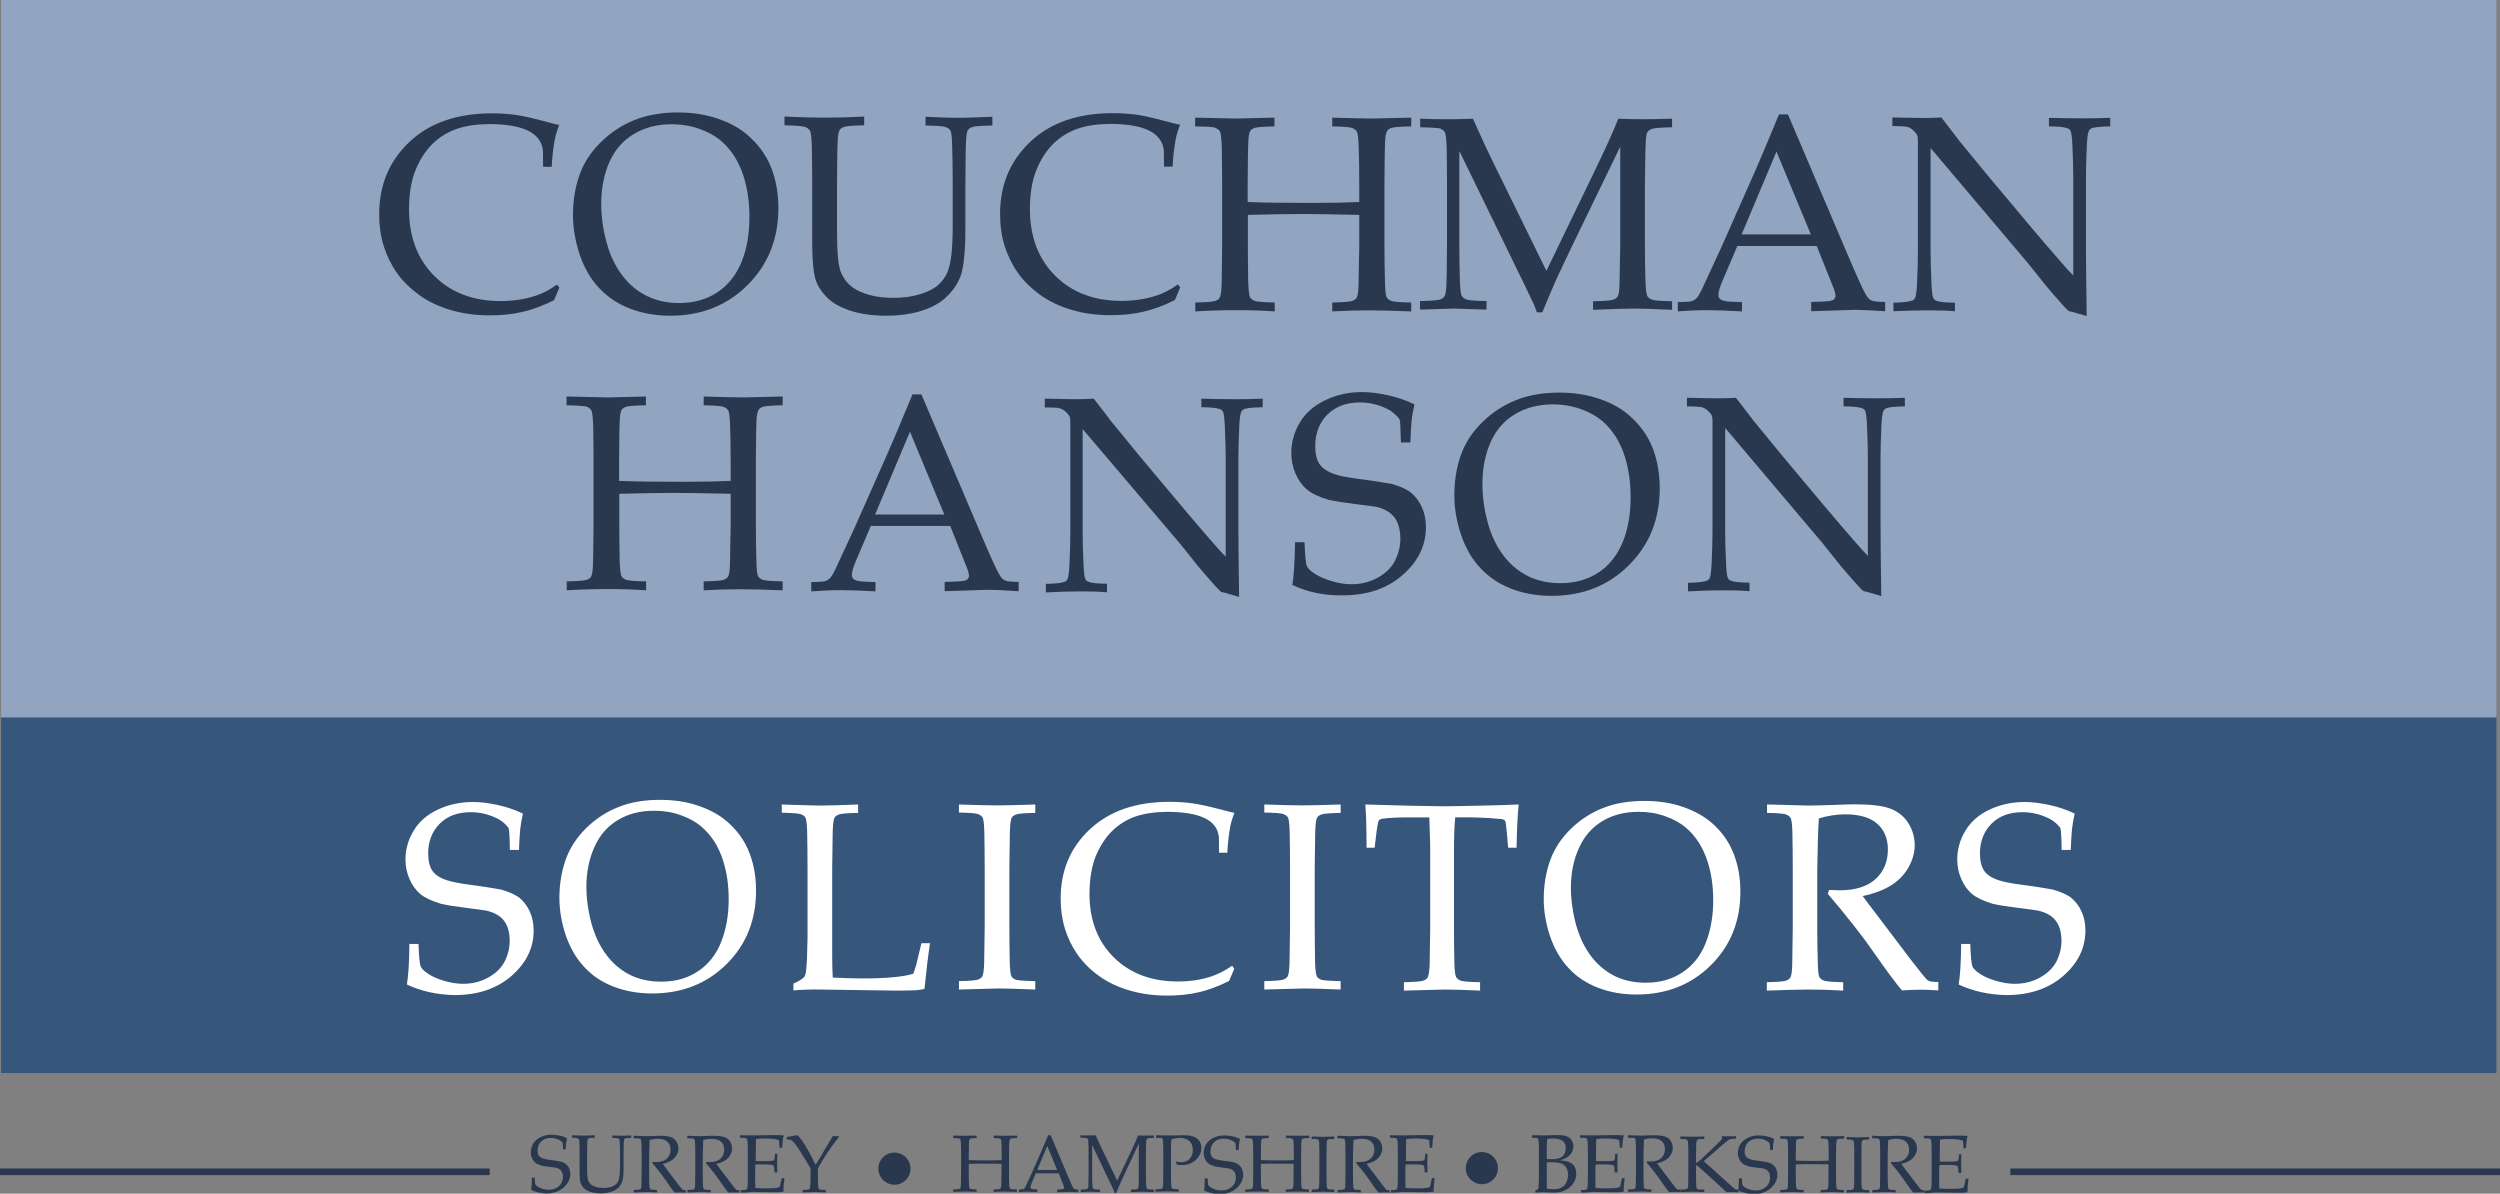 <?xml version="1.0" encoding="utf-8"?>
<!-- Generator: Adobe Illustrator 26.3.1, SVG Export Plug-In . SVG Version: 6.00 Build 0)  -->
<svg version="1.1" id="Layer_1" xmlns="http://www.w3.org/2000/svg" xmlns:xlink="http://www.w3.org/1999/xlink" x="0px" y="0px"
	 viewBox="0 0 1398.4 667.7" style="enable-background:new 0 0 1398.4 667.7;" xml:space="preserve">
<rect x="0" y="0" width="1398.4" height="667.7" fill="#808080" stroke="none"/>
<style type="text/css">
	.st0{fill:#36567C;}
	.st1{fill:#91A5C1;}
	.st2{fill:#2A384F;}
	.st3{fill:#FFFFFF;}
</style>
<rect x="0.6" y="400.6" class="st0" width="1395.8" height="199.6"/>
<rect x="0.6" class="st1" width="1395.8" height="401.3"/>
<rect y="653.6" class="st2" width="273.9" height="3.7"/>
<rect x="1124.5" y="653.6" class="st2" width="273.9" height="3.7"/>
<circle class="st2" cx="828.9" cy="653.4" r="9"/>
<circle class="st2" cx="500.3" cy="653.7" r="9"/>
<path class="st2" d="M312.9,160.8l-3,7.1c-5.9,3-11.7,5.2-17.4,6.5c-5.7,1.4-11.9,2-18.6,2c-7.9,0-15.2-1-21.9-3
	c-6.7-2-12.6-4.8-17.7-8.5c-5-3.7-9.2-7.8-12.4-12.4c-3.2-4.6-5.6-9.6-7.3-15c-1.7-5.4-2.5-11.3-2.5-17.7c0-16.3,5.6-29.7,16.9-40.4
	c11.3-10.7,26.7-16,46.2-16c4.6,0,8.9,0.3,12.8,0.8c3.9,0.5,8.7,1.6,14.4,3.1c5.7,1.5,9.1,2.4,10.4,2.6c-1.1,2.8-2,5.6-2.5,8.3
	c-0.8,4.3-1.4,9.4-1.7,15.1h-4.8l-0.1-9c-0.5-5-3.3-8.7-8.3-11.2c-5-2.4-12.3-3.7-21.9-3.7c-7.2,0.1-13.3,1-18.3,2.8
	c-5,1.8-9.4,4.5-13.3,8.3c-3.8,3.8-7,8.6-9.4,14.5c-2.4,5.8-3.7,13.2-3.7,22c0,15.5,4.7,27.9,14.1,37.3c9.4,9.4,21.8,14.1,37.2,14.1
	c6.9,0,13.4-1,19.3-2.9c4.1-1.3,8.1-3.4,12.1-6.3L312.9,160.8z"/>
<path class="st3" d="M690.4,541.9l-2.9,6.8c-5.7,2.9-11.3,5-16.8,6.3c-5.5,1.3-11.4,1.9-17.9,1.9c-7.6,0-14.6-1-21.1-2.9
	c-6.5-1.9-12.2-4.6-17.1-8.2c-4.9-3.5-8.8-7.5-11.9-11.9c-3.1-4.4-5.4-9.2-7-14.3c-1.6-5.2-2.4-10.8-2.4-17
	c0-15.6,5.4-28.5,16.3-38.7c10.9-10.2,25.7-15.4,44.6-15.4c4.5,0,8.6,0.3,12.4,0.8c3.8,0.5,8.4,1.5,13.9,2.9c5.5,1.4,8.8,2.3,10,2.5
	c-1.1,2.7-1.9,5.3-2.4,7.9c-0.8,4.2-1.3,9-1.6,14.4h-4.6l-0.1-8.7c-0.5-4.8-3.1-8.4-8-10.7c-4.8-2.3-11.9-3.5-21.2-3.5
	c-6.9,0.1-12.8,1-17.7,2.7c-4.8,1.7-9.1,4.4-12.8,8c-3.7,3.6-6.7,8.3-9.1,13.9c-2.3,5.6-3.5,12.6-3.6,21.1
	c0,14.8,4.5,26.7,13.6,35.7c9.1,9,21,13.5,35.9,13.5c6.7,0,12.9-0.9,18.6-2.8c3.9-1.3,7.8-3.3,11.7-6L690.4,541.9z"/>
<path class="st2" d="M660.2,160.7l-3,7.1c-5.9,3-11.7,5.2-17.4,6.5c-5.7,1.4-11.9,2-18.6,2c-7.9,0-15.2-1-21.9-3
	c-6.7-2-12.6-4.8-17.7-8.5c-5-3.7-9.2-7.8-12.4-12.4c-3.2-4.6-5.6-9.6-7.3-15c-1.7-5.4-2.5-11.3-2.5-17.7c0-16.3,5.6-29.7,16.9-40.4
	c11.3-10.7,26.7-16,46.2-16c4.6,0,8.9,0.3,12.8,0.8c3.9,0.5,8.7,1.6,14.4,3.1c5.7,1.5,9.1,2.4,10.4,2.6c-1.1,2.8-2,5.6-2.5,8.3
	c-0.8,4.3-1.4,9.4-1.7,15.1h-4.8l-0.1-9c-0.5-5-3.3-8.7-8.3-11.2c-5-2.4-12.3-3.7-21.9-3.7c-7.2,0.1-13.3,1-18.3,2.8
	c-5,1.8-9.4,4.5-13.3,8.3c-3.8,3.8-7,8.6-9.4,14.5c-2.4,5.8-3.7,13.2-3.7,22c0,15.5,4.7,27.9,14.1,37.3c9.4,9.4,21.8,14.1,37.2,14.1
	c6.9,0,13.4-1,19.3-2.9c4.1-1.3,8.1-3.4,12.1-6.3L660.2,160.7z"/>
<path class="st2" d="M320.5,120.4c0-8.1,1.2-15.6,3.6-22.4c2.4-6.9,6.4-13,12-18.5c5.6-5.5,11.9-9.6,18.9-12.4
	c7-2.8,15.1-4.2,24.1-4.2c8.3,0,15.9,1.2,22.8,3.6c6.8,2.4,12.4,5.5,16.8,9.5c4.4,3.9,7.8,8.2,10.4,12.9c1.9,3.5,3.5,7.6,4.6,12.3
	c1.1,4.7,1.7,9.8,1.7,15.1c0,17.3-5.7,31.6-17.2,43.1c-11.5,11.5-25.9,17.2-43.4,17.2c-7.9,0-15.4-1.3-22.2-3.9
	c-6.9-2.6-12.7-6.5-17.5-11.6c-4.8-5.1-8.4-11.4-10.9-18.8C321.8,134.9,320.5,127.6,320.5,120.4z M336.3,114c0,4.9,0.5,9.8,1.4,14.8
	c1,5,2.2,9.4,3.6,13c2.4,6.1,5.6,11.3,9.5,15.5c3.9,4.2,8.3,7.2,13.1,9.2c4.8,2,10.2,3,16.1,3c8.1,0,15.2-2,21.3-6
	c6-4,10.5-9.7,13.5-17s4.4-15.7,4.4-25.2c0-8.1-1.1-15.7-3.2-22.5c-1.3-4.2-3.1-8-5.2-11.4c-2.2-3.4-4.8-6.4-7.8-8.9
	c-3-2.5-6.9-4.7-11.7-6.4c-4.8-1.7-10-2.6-15.6-2.6c-8,0-15.1,1.8-21.2,5.5c-6.1,3.6-10.6,8.9-13.7,15.8
	C337.9,97.5,336.3,105.3,336.3,114z"/>
<path class="st2" d="M813.5,277.1c0-8.1,1.2-15.6,3.6-22.4c2.4-6.9,6.4-13,12-18.5c5.6-5.5,11.9-9.6,18.9-12.4
	c7-2.8,15.1-4.2,24.1-4.2c8.3,0,15.9,1.2,22.8,3.6s12.4,5.5,16.8,9.5c4.4,3.9,7.8,8.2,10.4,12.9c1.9,3.5,3.5,7.6,4.6,12.3
	c1.1,4.7,1.7,9.8,1.7,15.1c0,17.3-5.7,31.6-17.2,43.1c-11.5,11.5-25.9,17.2-43.4,17.2c-7.9,0-15.4-1.3-22.2-3.9
	c-6.9-2.6-12.7-6.5-17.5-11.6c-4.8-5.1-8.4-11.4-10.9-18.8C814.7,291.5,813.5,284.2,813.5,277.1z M829.2,270.7
	c0,4.9,0.5,9.8,1.4,14.8c1,5,2.2,9.4,3.6,13c2.4,6.1,5.6,11.3,9.5,15.5c3.9,4.2,8.3,7.2,13.1,9.2c4.8,2,10.2,3,16.1,3
	c8.1,0,15.2-2,21.3-6c6-4,10.5-9.7,13.5-17c3-7.3,4.4-15.7,4.4-25.2c0-8.1-1.1-15.7-3.2-22.5c-1.3-4.2-3.1-8-5.2-11.4
	c-2.2-3.4-4.8-6.4-7.8-8.9c-3-2.5-6.9-4.7-11.7-6.4c-4.8-1.7-10-2.6-15.6-2.6c-8,0-15.1,1.8-21.2,5.5c-6.1,3.6-10.6,8.9-13.7,15.8
	C830.8,254.2,829.2,262,829.2,270.7z"/>
<path class="st3" d="M863.5,502.9c0-7.7,1.2-14.8,3.5-21.4c2.3-6.5,6.1-12.4,11.5-17.7c5.3-5.2,11.4-9.2,18.1-11.8
	c6.7-2.7,14.5-4,23.1-4c8,0,15.3,1.1,21.8,3.4s11.9,5.3,16.1,9c4.2,3.7,7.5,7.8,9.9,12.3c1.8,3.3,3.3,7.2,4.4,11.7
	c1.1,4.5,1.6,9.3,1.6,14.4c0,16.5-5.5,30.2-16.5,41.1c-11,10.9-24.9,16.4-41.6,16.4c-7.6,0-14.7-1.2-21.3-3.7
	c-6.6-2.5-12.2-6.2-16.7-11.1c-4.6-4.9-8-10.9-10.4-17.9C864.7,516.6,863.5,509.7,863.5,502.9z M878.7,496.8c0,4.6,0.5,9.4,1.4,14.1
	c0.9,4.8,2.1,8.9,3.5,12.4c2.3,5.9,5.4,10.8,9.1,14.8c3.8,4,8,6.9,12.6,8.8c4.6,1.9,9.8,2.8,15.4,2.8c7.8,0,14.6-1.9,20.4-5.8
	c5.8-3.8,10.1-9.2,12.9-16.2c2.8-7,4.3-15,4.3-24.1c0-7.8-1-14.9-3.1-21.5c-1.3-4-2.9-7.6-5-10.9c-2.1-3.2-4.6-6.1-7.5-8.5
	c-2.9-2.4-6.6-4.5-11.2-6.1c-4.6-1.7-9.6-2.5-14.9-2.5c-7.7,0-14.5,1.7-20.3,5.2c-5.8,3.5-10.2,8.5-13.1,15.1
	C880.1,481.1,878.7,488.5,878.7,496.8z"/>
<path class="st3" d="M312.9,502.3c0-7.7,1.2-14.8,3.5-21.4c2.3-6.5,6.1-12.4,11.5-17.7c5.3-5.2,11.4-9.2,18.1-11.8
	c6.7-2.7,14.5-4,23.1-4c8,0,15.3,1.1,21.8,3.4c6.6,2.3,11.9,5.3,16.1,9c4.2,3.7,7.5,7.8,9.9,12.3c1.8,3.3,3.3,7.2,4.4,11.7
	c1.1,4.5,1.6,9.3,1.6,14.4c0,16.5-5.5,30.2-16.5,41.1c-11,10.9-24.9,16.4-41.6,16.4c-7.6,0-14.7-1.2-21.3-3.7
	c-6.6-2.5-12.2-6.2-16.7-11.1c-4.6-4.9-8-10.9-10.4-17.9C314.1,516,312.9,509.1,312.9,502.3z M328,496.2c0,4.6,0.5,9.4,1.4,14.1
	c0.9,4.8,2.1,8.9,3.5,12.4c2.3,5.9,5.4,10.8,9.1,14.8c3.8,4,8,6.9,12.6,8.8c4.6,1.9,9.8,2.8,15.4,2.8c7.8,0,14.6-1.9,20.4-5.8
	c5.8-3.8,10.1-9.2,12.9-16.2s4.3-15,4.3-24.1c0-7.8-1-14.9-3.1-21.5c-1.3-4-2.9-7.6-5-10.9c-2.1-3.2-4.6-6.1-7.5-8.5
	c-2.9-2.4-6.6-4.5-11.2-6.1c-4.6-1.7-9.6-2.5-14.9-2.5c-7.7,0-14.5,1.7-20.3,5.2c-5.8,3.5-10.2,8.5-13.1,15.1
	C329.5,480.5,328,487.9,328,496.2z"/>
<path class="st2" d="M438.8,70.1v-4.9c8.3,0.4,16,0.6,23.1,0.6c7.2,0,14.4-0.2,21.5-0.6v4.9c-6,0.1-9.6,0.4-11,0.8
	c-1.3,0.4-2.2,1-2.7,1.8c-0.7,1-1.1,3.5-1.2,7.4c-0.1,1-0.2,8.3-0.3,21.8v28.4c0,11,0.7,18.3,2.1,21.8c1.4,3.5,3.6,6.4,6.7,8.7
	c2.3,1.7,5.5,3.1,9.4,4.2c4,1.1,8.4,1.6,13.3,1.6c5.7,0,10.7-0.7,15.2-2.1c4.4-1.4,7.7-3.1,9.9-5.1c2.2-2,3.9-4.3,5-6.8
	c1.1-2.5,1.9-6,2.4-10.3c0.5-4.4,0.7-9.9,0.7-16.6V102c0-7-0.1-13.8-0.3-20.4c-0.1-4.9-0.4-7.7-1-8.6c-0.6-0.9-1.5-1.6-2.9-2
	c-1.3-0.4-5-0.7-11-0.8v-4.9c8.4,0.4,14.5,0.6,18.4,0.6c3.5,0,9.8-0.2,19-0.6v4.9c-6,0.1-9.7,0.4-11,0.8c-1.3,0.4-2.2,1-2.7,1.8
	c-0.6,1-1,3.5-1.1,7.4c-0.1,1-0.2,8.3-0.3,21.8v25.7c0,12.6-0.9,21.5-2.6,26.5c-1.8,5-5,9.4-9.6,13.3c-3.5,2.9-8,5.1-13.5,6.7
	c-5.5,1.6-11.6,2.4-18.3,2.4c-7.8,0-14.6-0.9-20.3-2.8c-5.7-1.9-10.1-4.3-13.1-7.4c-3-3-5.1-6.2-6.2-9.3c-1.4-4.2-2.1-11.2-2.1-21.1
	V102c0-7-0.1-13.8-0.2-20.4c-0.2-4.9-0.5-7.7-1.1-8.6c-0.6-0.9-1.5-1.6-2.8-2C448.5,70.5,444.8,70.2,438.8,70.1z"/>
<path class="st2" d="M668.5,70.7v-4.9l23.1,0.5l21.3-0.5v4.9c-6,0.1-9.6,0.4-10.9,0.8c-1.3,0.4-2.2,1-2.7,1.8c-0.6,1-1,3.5-1.1,7.4
	c-0.1,1-0.2,8.2-0.3,21.7v10.6c9.9,0.4,22,0.5,36.2,0.5c10.9,0,19.6-0.2,26.2-0.5v-10.6c0-6.9-0.1-13.7-0.3-20.3
	c-0.2-4.8-0.5-7.7-1.1-8.6c-0.6-0.9-1.5-1.5-2.8-2c-1.3-0.4-4.9-0.7-10.9-0.8v-4.9c10.8,0.3,18.2,0.5,22.2,0.5c1.5,0,8.8-0.2,22-0.5
	v4.9c-5.9,0.1-9.5,0.4-10.9,0.8c-1.3,0.4-2.2,1-2.6,1.8c-0.7,1-1.1,3.5-1.2,7.4c-0.1,1-0.2,8.2-0.3,21.6v35.3
	c0,6.9,0.1,13.6,0.3,20.2c0.1,4.8,0.4,7.7,1,8.6c0.6,0.9,1.5,1.6,2.8,2c1.3,0.4,4.9,0.7,10.9,0.8v5c-9.7-0.4-17.6-0.6-23.8-0.6
	c-6.6,0-13.4,0.2-20.4,0.6v-5c6-0.1,9.6-0.4,10.9-0.8c1.3-0.4,2.2-1,2.7-1.8c0.7-1,1-3.5,1.1-7.4c0-1.1,0.2-8.3,0.4-21.6v-17.4
	c-14.1-0.3-24.8-0.5-32-0.5c-7.9,0-18,0.2-30.3,0.5v17.4c0,6.9,0.1,13.6,0.2,20.2c0.2,4.8,0.5,7.7,1.1,8.6c0.6,0.9,1.5,1.6,2.8,2
	c1.3,0.4,4.9,0.7,10.9,0.8v5c-6.8-0.5-13.8-0.7-21-0.7c-7.8,0-15.6,0.2-23.4,0.7v-5c5.9-0.1,9.5-0.4,10.9-0.8c1.3-0.4,2.2-1,2.7-1.8
	c0.6-1,1-3.5,1.1-7.4c0-1.1,0.2-8.3,0.3-21.6v-35.3c0-6.9-0.1-13.7-0.2-20.3c-0.2-4.8-0.5-7.7-1.1-8.6c-0.6-0.9-1.5-1.5-2.8-2
	S674.5,70.8,668.5,70.7z"/>
<path class="st2" d="M316.9,226.7v-4.9l23.1,0.5l21.3-0.5v4.9c-6,0.1-9.6,0.4-10.9,0.8c-1.3,0.4-2.2,1-2.7,1.8c-0.6,1-1,3.5-1.1,7.4
	c-0.1,1-0.2,8.2-0.3,21.7V269c9.9,0.4,22,0.5,36.2,0.5c10.9,0,19.6-0.2,26.2-0.5v-10.6c0-6.9-0.1-13.7-0.3-20.3
	c-0.2-4.8-0.5-7.7-1.1-8.6c-0.6-0.9-1.5-1.5-2.8-2c-1.3-0.4-4.9-0.7-10.9-0.8v-4.9c10.8,0.3,18.2,0.5,22.2,0.5c1.5,0,8.8-0.2,22-0.5
	v4.9c-5.9,0.1-9.5,0.4-10.9,0.8c-1.3,0.4-2.2,1-2.6,1.8c-0.7,1-1.1,3.5-1.2,7.4c-0.1,1-0.2,8.2-0.3,21.6v35.3
	c0,6.9,0.1,13.6,0.3,20.2c0.1,4.8,0.4,7.7,1,8.6c0.6,0.9,1.5,1.6,2.8,2c1.3,0.4,4.9,0.7,10.9,0.8v5c-9.7-0.4-17.6-0.6-23.8-0.6
	c-6.6,0-13.4,0.2-20.4,0.6v-5c6-0.1,9.6-0.4,10.9-0.8c1.3-0.4,2.2-1,2.7-1.8c0.7-1,1-3.5,1.1-7.4c0-1.1,0.2-8.3,0.4-21.6v-17.4
	c-14.1-0.3-24.8-0.5-32-0.5c-7.9,0-18,0.2-30.3,0.5v17.4c0,6.9,0.1,13.6,0.2,20.2c0.2,4.8,0.5,7.7,1.1,8.6c0.6,0.9,1.5,1.6,2.8,2
	c1.3,0.4,4.9,0.7,10.9,0.8v5c-6.8-0.5-13.8-0.7-21-0.7c-7.8,0-15.6,0.2-23.4,0.7v-5c5.9-0.1,9.5-0.4,10.9-0.8c1.3-0.4,2.2-1,2.7-1.8
	c0.6-1,1-3.5,1.1-7.4c0-1.1,0.2-8.3,0.3-21.6v-35.3c0-6.9-0.1-13.7-0.2-20.3c-0.2-4.8-0.5-7.7-1.1-8.6c-0.6-0.9-1.5-1.5-2.8-2
	C326.5,227.1,322.9,226.8,316.9,226.7z"/>
<path class="st2" d="M794.4,71.2v-4.8c5.3,0.2,10.4,0.3,15.3,0.3c4.9,0,9.6-0.1,14.2-0.3c4.5,10,8.5,18.8,12.3,26.4l28.8,58.7
	l26-53.8c7.1-14.6,11.8-25.1,14.2-31.3c5.4,0.2,9.9,0.3,13.6,0.3c3.4,0,8.9-0.1,16.5-0.3v4.8c-6,0.1-9.7,0.4-11,0.8
	c-1.3,0.4-2.2,1-2.7,1.8c-0.7,1-1,3.4-1.1,7.3c-0.1,1-0.2,8.1-0.4,21.4v34.8c0,6.8,0.1,13.5,0.3,19.9c0.2,4.8,0.5,7.6,1.1,8.5
	c0.6,0.9,1.5,1.6,2.8,2c1.3,0.4,5,0.7,11,0.8v4.8c-10.2-0.5-17.5-0.7-21.7-0.7c-3.4,0-10.9,0.2-22.5,0.7v-4.8c6-0.1,9.7-0.4,11-0.8
	c1.3-0.4,2.2-1,2.7-1.8c0.7-1,1-3.4,1.1-7.3c0-1.1,0.2-8.2,0.4-21.4V82l-26.3,54.3c-4.1,8.5-7.3,15.3-9.7,20.5
	c-1.7,3.8-4.2,9.7-7.6,17.9h-3c-0.7-1.9-1.3-3.4-1.8-4.6l-5.2-10.9l-36.4-74.7v52.7c0,6.8,0.1,13.5,0.3,19.9
	c0.2,4.8,0.5,7.6,1.1,8.5c0.6,0.9,1.5,1.6,2.8,2c1.3,0.4,5,0.7,11,0.8v4.8l-18.3-0.6l-18.9,0.6v-4.8c6-0.1,9.6-0.4,11-0.8
	c1.3-0.4,2.2-1,2.7-1.8c0.6-1,1-3.4,1.1-7.3c0.1-1.1,0.2-8.2,0.3-21.4v-34.8c0-6.8-0.1-13.5-0.2-20c-0.2-4.8-0.5-7.6-1.1-8.5
	c-0.6-0.9-1.5-1.5-2.8-2C804.1,71.6,800.5,71.3,794.4,71.2z"/>
<path class="st2" d="M938.5,174.2v-5.2c4-0.1,6.6-0.2,7.6-0.5c1-0.3,1.9-0.8,2.8-1.6c0.8-0.8,2.1-2.9,3.6-6.2
	c0.9-1.9,4.2-9.1,10-21.6l19.2-43.3c2.1-4.8,6.6-15.3,13.4-31.8h5l32.8,77c5.3,12.5,8.8,20.3,10.6,23.5c1,1.8,2,3,3.2,3.5
	c1.2,0.6,3.7,0.9,7.8,0.9v5.2c-8-0.5-13.6-0.8-16.7-0.8l-24.7,0.8v-5.2c5.7-0.1,9.2-0.3,10.4-0.5c1.2-0.3,2.1-0.6,2.5-1.1
	c0.4-0.5,0.7-1.1,0.7-1.8c0-1.1-0.4-2.6-1.1-4.4l-9.4-23.5h-44.4l-8.4,19.7c-1.5,3.5-2.2,6.1-2.2,7.8c0,0.7,0.2,1.3,0.6,1.8
	c0.6,0.7,1.4,1.1,2.6,1.4c1.9,0.4,5.2,0.6,10,0.7v5.2c-8.6-0.5-15.1-0.7-19.4-0.7C949.8,173.5,944.4,173.7,938.5,174.2z
	 M974.2,131.1h38.7l-19.2-46.3L974.2,131.1z"/>
<path class="st2" d="M453.8,330.8v-5.2c4-0.1,6.6-0.2,7.6-0.5c1-0.3,1.9-0.8,2.8-1.6c0.8-0.8,2.1-2.9,3.6-6.2
	c0.9-1.9,4.2-9.1,10-21.6l19.2-43.3c2.1-4.8,6.6-15.3,13.4-31.8h5l32.8,77c5.3,12.5,8.8,20.3,10.6,23.5c1,1.8,2,3,3.2,3.5
	c1.2,0.6,3.7,0.9,7.8,0.9v5.2c-8-0.5-13.6-0.8-16.7-0.8l-24.7,0.8v-5.2c5.7-0.1,9.2-0.3,10.4-0.5c1.2-0.3,2.1-0.6,2.5-1.1
	c0.4-0.5,0.7-1.1,0.7-1.8c0-1.1-0.4-2.6-1.1-4.4l-9.4-23.5h-44.4l-8.4,19.7c-1.5,3.5-2.2,6.1-2.2,7.8c0,0.7,0.2,1.3,0.6,1.8
	c0.6,0.7,1.4,1.1,2.6,1.4c1.9,0.4,5.2,0.6,10,0.7v5.2c-8.6-0.5-15.1-0.7-19.4-0.7C465.1,330.1,459.7,330.4,453.8,330.8z
	 M489.5,287.8h38.7l-19.2-46.3L489.5,287.8z"/>
<path class="st2" d="M1059.1,174.1v-4.8c5.4-0.1,8.9-0.5,10.6-1.2c0.7-0.3,1.2-0.8,1.5-1.4c0.5-1,0.9-3.7,1.1-8
	c0.3-6.7,0.5-12.5,0.5-17.4V79.1c0-1.7-0.1-2.8-0.3-3.3c-0.4-0.9-1.3-2-2.8-3.3c-0.9-0.8-2-1.3-3.2-1.6c-1.2-0.2-3.9-0.4-8-0.4v-4.8
	c8.6,0.2,14,0.3,16.2,0.3c3.7,0,7.5-0.1,11.2-0.3c4.4,5.6,7.6,9.8,9.6,12.5l15.9,19.4l23.2,27.7c7.4,8.8,13.4,15.8,17.9,20.9
	c2.9,3.4,5.3,6,7.2,7.9V98.6c0-5-0.2-10.8-0.5-17.5c-0.2-4.2-0.5-6.8-1-7.9c-0.4-0.7-0.9-1.1-1.6-1.4c-1.7-0.7-5.2-1.1-10.5-1.1
	v-4.8c6.1,0.2,12.2,0.3,18.4,0.3c5.8,0,11.2-0.1,15.9-0.3v4.8c-5.3,0.1-8.9,0.4-10.5,1.1c-0.7,0.3-1.2,0.8-1.5,1.5
	c-0.5,1-0.9,3.6-1.1,8c-0.3,6.7-0.5,12.5-0.5,17.3v36.7c0,7.4,0.1,21.3,0.4,41.5l-7.9-2.3l-1.8-0.4c-0.3-0.1-0.6-0.3-0.8-0.5
	c-0.4-0.3-1.3-1.3-2.9-3c-4.3-4.8-7.4-8.4-9.4-10.8l-9.9-12.4l-54.6-64.6v58.5c0,5,0.2,10.8,0.5,17.6c0.2,4.2,0.5,6.8,1,7.8
	c0.4,0.7,0.9,1.2,1.6,1.5c1.7,0.7,5.2,1.1,10.5,1.1v4.8c-4.5-0.4-9.5-0.5-14.9-0.5C1072.5,173.6,1066,173.8,1059.1,174.1z"/>
<path class="st2" d="M585,331.4v-4.8c5.4-0.1,8.9-0.5,10.6-1.2c0.7-0.3,1.2-0.8,1.5-1.4c0.5-1,0.9-3.7,1.1-8
	c0.3-6.7,0.5-12.5,0.5-17.4v-62.1c0-1.7-0.1-2.8-0.3-3.3c-0.4-0.9-1.3-2-2.8-3.3c-0.9-0.8-2-1.3-3.2-1.6s-3.9-0.4-8-0.4V223
	c8.6,0.2,14,0.3,16.2,0.3c3.7,0,7.5-0.1,11.2-0.3c4.4,5.6,7.6,9.8,9.6,12.5l15.9,19.4l23.2,27.7c7.4,8.8,13.4,15.8,17.9,20.9
	c2.9,3.4,5.3,6,7.2,7.9v-55.7c0-5-0.2-10.8-0.5-17.5c-0.2-4.2-0.5-6.8-1-7.9c-0.4-0.7-0.9-1.1-1.6-1.4c-1.7-0.7-5.2-1.1-10.5-1.1
	V223c6.1,0.2,12.2,0.3,18.4,0.3c5.8,0,11.2-0.1,15.9-0.3v4.8c-5.3,0.1-8.9,0.4-10.5,1.1c-0.7,0.3-1.2,0.8-1.5,1.5
	c-0.5,1-0.9,3.6-1.1,8c-0.3,6.7-0.5,12.5-0.5,17.3v36.7c0,7.4,0.1,21.3,0.4,41.5l-7.9-2.3l-1.8-0.4c-0.3-0.1-0.6-0.3-0.8-0.5
	c-0.4-0.3-1.3-1.3-2.9-3c-4.3-4.8-7.4-8.4-9.4-10.8l-9.9-12.4L605.6,240v58.5c0,5,0.2,10.8,0.5,17.6c0.2,4.2,0.5,6.8,1,7.8
	c0.4,0.7,0.9,1.2,1.6,1.5c1.7,0.7,5.2,1.1,10.5,1.1v4.8c-4.5-0.4-9.5-0.5-14.9-0.5C598.4,330.8,592,331,585,331.4z"/>
<path class="st2" d="M944.2,330.8V326c5.4-0.1,8.9-0.5,10.6-1.2c0.7-0.3,1.2-0.8,1.5-1.4c0.5-1,0.9-3.7,1.1-8
	c0.3-6.7,0.5-12.5,0.5-17.4v-62.1c0-1.7-0.1-2.8-0.3-3.3c-0.4-0.9-1.3-2-2.8-3.3c-0.9-0.8-2-1.3-3.2-1.6c-1.2-0.2-3.9-0.4-8-0.4
	v-4.8c8.6,0.2,14,0.3,16.2,0.3c3.7,0,7.5-0.1,11.2-0.3c4.4,5.6,7.6,9.8,9.6,12.5l15.9,19.4l23.2,27.7c7.4,8.8,13.4,15.8,17.9,20.9
	c2.9,3.4,5.3,6,7.2,7.9v-55.7c0-5-0.2-10.8-0.5-17.5c-0.2-4.2-0.5-6.8-1-7.9c-0.4-0.7-0.9-1.1-1.6-1.4c-1.7-0.7-5.2-1.1-10.5-1.1
	v-4.8c6.1,0.2,12.2,0.3,18.4,0.3c5.8,0,11.2-0.1,15.9-0.3v4.8c-5.3,0.1-8.9,0.4-10.5,1.1c-0.7,0.3-1.2,0.8-1.5,1.5
	c-0.5,1-0.9,3.6-1.1,8c-0.3,6.7-0.5,12.5-0.5,17.3v36.7c0,7.4,0.1,21.3,0.4,41.5l-7.9-2.3l-1.8-0.4c-0.3-0.1-0.6-0.3-0.8-0.5
	c-0.4-0.3-1.3-1.3-2.9-3c-4.3-4.8-7.4-8.4-9.4-10.8l-9.9-12.4l-54.6-64.6v58.5c0,5,0.2,10.8,0.5,17.6c0.2,4.2,0.5,6.8,1,7.8
	c0.4,0.7,0.9,1.2,1.6,1.5c1.7,0.7,5.2,1.1,10.5,1.1v4.8c-4.5-0.4-9.5-0.5-14.9-0.5C957.7,330.2,951.2,330.4,944.2,330.8z"/>
<path class="st2" d="M722.9,327.2c0.8-4.9,1.3-12.9,1.5-23.9h5.3c0.3,7.5,0.7,11.9,1.3,13.3c0.6,1.4,2.1,2.8,4.4,4.3
	c2.3,1.5,5.4,2.9,9.3,4.1c3.9,1.2,7.6,1.8,11.2,1.8c5.3,0,10.2-1.2,14.6-3.6c4.4-2.4,7.7-5.5,9.7-9.4c2-3.9,3.1-8,3.1-12.4
	c0-3.4-0.5-6.3-1.5-8.8c-1-2.5-2.6-4.4-4.7-6c-2.1-1.5-4.7-2.6-7.8-3.2c-1.9-0.3-5.8-0.8-11.6-1.5c-5.8-0.7-10.8-1.5-14.8-2.4
	c-5.4-1.6-9.4-3.6-12-5.8c-2.6-2.2-4.6-5.1-6.2-8.7c-1.6-3.6-2.4-7.5-2.4-11.6c0-6,1.6-11.8,4.8-17.1c3.2-5.4,8-9.5,14.3-12.5
	c6.3-3,13.2-4.5,20.5-4.5c4.4,0,9.3,0.6,14.6,1.8c5.3,1.2,10.2,2.9,14.7,5.1c-0.7,3.2-1.3,6.2-1.6,9c-0.3,2.8-0.5,6.9-0.7,12.3h-5.3
	c-0.2-7.9-0.4-12.2-0.7-12.9c-1.3-1.8-3.1-3.5-5.3-5c-5.4-3-11-4.5-16.9-4.5c-7.6,0-13.7,2.3-18.2,6.8c-4.5,4.5-6.8,10.4-6.8,17.6
	c0,4.4,0.8,7.7,2.4,10.1c1.6,2.4,4.5,4.3,8.7,5.7c2.9,1,7.6,1.9,14.1,2.7c6.5,0.8,12.4,1.8,17.7,2.7c4.9,1.4,8.6,3.1,10.9,5.1
	c2.4,2,4.3,4.6,5.8,7.8c1.5,3.2,2.3,7,2.3,11.3c0,10.2-4.3,19.1-13,26.7c-8.6,7.6-19.8,11.4-33.5,11.4
	C740.7,333.2,731.3,331.2,722.9,327.2z"/>
<path class="st3" d="M227.6,550.7c0.8-4.7,1.3-12.2,1.4-22.7h5.1c0.2,7.1,0.7,11.3,1.2,12.6c0.6,1.3,2,2.7,4.2,4.1
	c2.2,1.5,5.1,2.8,8.8,3.9c3.7,1.1,7.3,1.7,10.7,1.7c5,0,9.7-1.1,13.9-3.4c4.2-2.3,7.3-5.2,9.3-8.9c1.9-3.7,2.9-7.6,2.9-11.8
	c0-3.2-0.5-6-1.5-8.3c-1-2.3-2.5-4.2-4.5-5.6c-2-1.4-4.5-2.4-7.4-3c-1.8-0.3-5.5-0.8-11.1-1.5c-5.5-0.7-10.3-1.4-14.1-2.3
	c-5.2-1.6-9-3.4-11.5-5.5c-2.4-2.1-4.4-4.8-5.9-8.2c-1.5-3.4-2.3-7.1-2.3-11c0-5.7,1.5-11.1,4.6-16.2c3.1-5.1,7.6-9,13.6-11.8
	c6-2.8,12.5-4.2,19.6-4.2c4.2,0,8.9,0.6,13.9,1.7c5,1.1,9.7,2.7,14,4.8c-0.7,3.1-1.2,5.9-1.5,8.6c-0.3,2.6-0.5,6.5-0.7,11.7h-5.1
	c-0.1-7.5-0.4-11.6-0.7-12.2c-1.2-1.7-2.9-3.3-5.1-4.7c-5.1-2.8-10.5-4.2-16.1-4.2c-7.2,0-13,2.1-17.3,6.4
	c-4.3,4.3-6.5,9.9-6.5,16.7c0,4.1,0.8,7.3,2.3,9.6c1.5,2.3,4.3,4.1,8.3,5.4c2.7,0.9,7.2,1.8,13.5,2.6c6.2,0.8,11.8,1.7,16.8,2.6
	c4.7,1.4,8.2,3,10.4,4.8c2.2,1.9,4.1,4.3,5.5,7.4c1.4,3,2.2,6.6,2.2,10.7c0,9.7-4.1,18.1-12.3,25.3c-8.2,7.2-18.9,10.8-32,10.8
	C244.6,556.4,235.6,554.5,227.6,550.7z"/>
<path class="st3" d="M1095.6,550.7c0.8-4.7,1.3-12.2,1.4-22.7h5.1c0.2,7.1,0.7,11.3,1.2,12.6c0.6,1.3,2,2.7,4.2,4.1
	c2.2,1.5,5.1,2.8,8.8,3.9c3.7,1.1,7.3,1.7,10.7,1.7c5,0,9.7-1.1,13.9-3.4c4.2-2.3,7.3-5.2,9.3-8.9c1.9-3.7,2.9-7.6,2.9-11.8
	c0-3.2-0.5-6-1.5-8.3c-1-2.3-2.5-4.2-4.5-5.6c-2-1.4-4.5-2.4-7.4-3c-1.8-0.3-5.5-0.8-11.1-1.5c-5.5-0.7-10.3-1.4-14.1-2.3
	c-5.2-1.6-9-3.4-11.5-5.5c-2.4-2.1-4.4-4.8-5.9-8.2c-1.5-3.4-2.3-7.1-2.3-11c0-5.7,1.5-11.1,4.6-16.2c3.1-5.1,7.6-9,13.6-11.8
	c6-2.8,12.5-4.2,19.6-4.2c4.2,0,8.9,0.6,13.9,1.7c5,1.1,9.7,2.7,14,4.8c-0.7,3.1-1.2,5.9-1.5,8.6c-0.3,2.6-0.5,6.5-0.7,11.7h-5.1
	c-0.1-7.5-0.4-11.6-0.7-12.2c-1.2-1.7-2.9-3.3-5.1-4.7c-5.1-2.8-10.5-4.2-16.1-4.2c-7.2,0-13,2.1-17.3,6.4
	c-4.3,4.3-6.5,9.9-6.5,16.7c0,4.1,0.8,7.3,2.3,9.6c1.5,2.3,4.3,4.1,8.3,5.4c2.7,0.9,7.2,1.8,13.5,2.6c6.2,0.8,11.8,1.7,16.8,2.6
	c4.7,1.4,8.2,3,10.4,4.8c2.2,1.9,4.1,4.3,5.5,7.4c1.4,3,2.2,6.6,2.2,10.7c0,9.7-4.1,18.1-12.3,25.3c-8.2,7.2-18.9,10.8-32,10.8
	C1112.6,556.4,1103.7,554.5,1095.6,550.7z"/>
<path class="st3" d="M443.8,554v-3.8c3-1.4,4.9-2.5,5.7-3.4c0.5-0.4,0.8-1,1-1.7c0.4-1.4,0.7-4.3,0.9-8.8c0.2-6.7,0.3-10.7,0.3-11.9
	v-39.4c0-6.6-0.1-13.1-0.2-19.5c-0.1-4.6-0.5-7.4-1-8.2c-0.6-0.9-1.4-1.5-2.7-1.9c-1.2-0.4-4.7-0.7-10.5-0.8V450
	c11.8,0.4,19.1,0.6,21.9,0.6c3.1,0,10-0.2,20.8-0.6v4.7c-5.7,0.1-9.2,0.4-10.5,0.8c-1.2,0.4-2.1,1-2.6,1.7c-0.6,1-0.9,3.3-1.1,7.1
	c0,1-0.1,7.9-0.3,20.8v49.2c0,5.1,0.1,9.3,0.3,12.5c5.5,0.3,10.9,0.5,16.4,0.5c13.6,0,23.1-0.9,28.6-2.6c0.6-1.5,1.2-3.1,1.7-5
	l2.9-12.1h4.8c-1.1,7.3-2.1,15.8-3.1,25.6c-2,0.4-3.5,0.6-4.7,0.7c-2.5,0.1-6.4,0.2-11.6,0.2l-42.8-0.6
	C453.3,553.4,448.6,553.6,443.8,554z"/>
<path class="st3" d="M579.1,548.8v4.7c-10.3-0.4-17-0.6-20.3-0.6l-22.4,0.6v-4.7c5.7-0.1,9.2-0.4,10.4-0.8c1.3-0.4,2.1-1,2.6-1.7
	c0.6-1,0.9-3.3,1.1-7.1c0-1,0.1-7.9,0.3-20.7v-33.7c0-6.6-0.1-13-0.2-19.4c-0.1-4.6-0.5-7.3-1-8.2c-0.6-0.8-1.4-1.5-2.7-1.9
	c-1.2-0.4-4.7-0.7-10.5-0.8V450c9.2,0.3,16.3,0.5,21.4,0.5c4.8,0,11.9-0.2,21.3-0.5v4.7c-5.7,0.1-9.2,0.4-10.5,0.8
	c-1.2,0.4-2.1,1-2.6,1.7c-0.6,1-0.9,3.3-1.1,7.1c0,1-0.1,7.9-0.3,20.7v33.7c0,6.6,0.1,13,0.2,19.3c0.1,4.6,0.5,7.3,1,8.2
	c0.6,0.9,1.4,1.5,2.7,1.9C569.8,548.4,573.3,548.7,579.1,548.8z"/>
<path class="st3" d="M749.9,548.8v4.7c-10.3-0.4-17-0.6-20.3-0.6l-22.4,0.6v-4.7c5.7-0.1,9.2-0.4,10.4-0.8c1.3-0.4,2.1-1,2.6-1.7
	c0.6-1,0.9-3.3,1.1-7.1c0-1,0.1-7.9,0.3-20.7v-33.7c0-6.6-0.1-13-0.2-19.4c-0.1-4.6-0.5-7.3-1-8.2c-0.6-0.8-1.4-1.5-2.7-1.9
	c-1.2-0.4-4.7-0.7-10.5-0.8V450c9.2,0.3,16.3,0.5,21.4,0.5c4.8,0,11.9-0.2,21.3-0.5v4.7c-5.7,0.1-9.2,0.4-10.5,0.8
	c-1.2,0.4-2.1,1-2.6,1.7c-0.6,1-0.9,3.3-1.1,7.1c0,1-0.1,7.9-0.3,20.7v33.7c0,6.6,0.1,13,0.2,19.3c0.1,4.6,0.5,7.3,1,8.2
	c0.6,0.9,1.4,1.5,2.7,1.9C740.6,548.4,744.1,548.7,749.9,548.8z"/>
<path class="st3" d="M768.9,474.2h-4.5c0-11.7-0.3-19.7-0.7-24.2c5.3,0.2,13.7,0.4,25.1,0.7c9.2,0.2,15.4,0.3,18.5,0.3
	c3.3,0,11-0.1,23.1-0.4c8.7-0.2,15.1-0.4,19.1-0.6c-0.6,5.5-1,13.5-1.2,24.2h-4.7l-0.6-7c-0.4-4.2-0.7-6.7-0.8-7.2
	c-0.1-0.6-0.4-1-0.6-1.2c-0.3-0.2-0.7-0.4-1.2-0.6c-0.7-0.1-3.1-0.3-7.3-0.6c-4.2-0.2-7.5-0.4-10-0.4H814c-0.5,4.7-0.7,11-0.7,19
	V519c0,6.6,0.1,13.1,0.2,19.4c0.1,4.6,0.5,7.4,1.1,8.3c0.6,0.9,1.5,1.5,2.7,1.9c1.2,0.4,4.8,0.7,10.6,0.8v4.7
	c-8.7-0.4-15.3-0.6-19.7-0.6c-1.9,0-9.5,0.2-22.9,0.6v-4.7c5.8-0.1,9.4-0.4,10.6-0.8c1.3-0.4,2.1-1,2.6-1.7c0.6-1,1-3.3,1.2-7.1
	c0-1,0.1-8,0.3-20.8v-42.7c0-2,0-4.3-0.1-6.7l-0.4-12.4h-10.9c-6.3,0-11.3,0.2-15,0.7c-1.2,0.1-1.9,0.5-2.3,1c-0.5,0.8-1,3.5-1.5,8
	L768.9,474.2z"/>
<path class="st3" d="M988.4,454.7v-4.7c1.9,0,4.8,0.1,8.7,0.2l14,0.4c2.8,0,7.1-0.1,12.9-0.3c7.6-0.3,12-0.4,13.2-0.4
	c9.3,0,16.1,0.8,20.4,2.5c4.3,1.7,7.6,4.4,9.9,8.1c2.3,3.7,3.5,7.8,3.5,12.2c0,4.1-1.1,8.2-3.3,12.2c-2.2,4-5.4,7.4-9.5,10.1
	c-4.2,2.7-9.6,4.8-16.3,6.2c1.2,1.7,4.1,5.5,8.6,11.4l18.4,24.3c5.3,6.8,8.3,10.6,9.2,11.3c0.4,0.3,0.9,0.6,1.3,0.7
	c0.7,0.2,2.3,0.4,4.8,0.4v4.7c-3.7-0.3-6.9-0.4-9.7-0.4c-2.9,0-6.4,0.1-10.6,0.4c-3.2-3.7-8.5-10.8-15.9-21.4
	c-4.1-5.9-7.8-10.8-11-14.8c-5.1-6.5-10-12.5-14.6-17.8l0.7-2.2c2.5,0.1,4.5,0.2,5.8,0.2c8.9,0,15.6-2.1,20.2-6.3
	c4.6-4.2,6.9-9.7,6.9-16.6c0-6-2-10.8-5.9-14.3c-3.9-3.5-9.9-5.3-17.9-5.3c-5,0-9.9,0.8-14.8,2.3c-0.2,2.6-0.3,5.1-0.4,7.4
	c-0.1,0.7-0.2,7.8-0.5,21.3V519c0,6.6,0.1,13.1,0.3,19.4c0.1,4.6,0.4,7.4,1,8.3c0.6,0.9,1.5,1.5,2.7,1.9c1.3,0.4,4.8,0.7,10.5,0.8
	v4.7c-6.9-0.4-13.3-0.6-19.1-0.6c-4.7,0-12.6,0.2-23.6,0.6v-4.7c5.7-0.1,9.3-0.4,10.5-0.8c1.3-0.4,2.1-1,2.6-1.7
	c0.6-1,1-3.3,1.1-7.1c0-1,0.1-7.9,0.3-20.8v-33.9c0-6.6-0.1-13.1-0.2-19.5c-0.1-4.6-0.5-7.4-1.1-8.2c-0.6-0.9-1.5-1.5-2.7-1.9
	C997.7,455.1,994.2,454.8,988.4,454.7z"/>
<path class="st2" d="M297.1,665.6c0.2-1.4,0.4-3.7,0.4-6.9h1.6c0.1,2.2,0.2,3.4,0.4,3.8c0.2,0.4,0.6,0.8,1.3,1.3
	c0.7,0.4,1.6,0.8,2.7,1.2c1.1,0.3,2.2,0.5,3.3,0.5c1.6,0,3-0.3,4.3-1c1.3-0.7,2.3-1.6,2.9-2.7c0.6-1.1,0.9-2.3,0.9-3.6
	c0-1-0.2-1.8-0.5-2.5c-0.3-0.7-0.8-1.3-1.4-1.7c-0.6-0.4-1.4-0.7-2.3-0.9c-0.6-0.1-1.7-0.2-3.4-0.4c-1.7-0.2-3.2-0.4-4.4-0.7
	c-1.6-0.5-2.8-1-3.5-1.7c-0.8-0.6-1.4-1.5-1.8-2.5c-0.5-1-0.7-2.2-0.7-3.3c0-1.7,0.5-3.4,1.4-4.9c0.9-1.5,2.4-2.7,4.2-3.6
	c1.9-0.9,3.9-1.3,6.1-1.3c1.3,0,2.7,0.2,4.3,0.5c1.6,0.3,3,0.8,4.3,1.5c-0.2,0.9-0.4,1.8-0.5,2.6s-0.2,2-0.2,3.6h-1.6
	c0-2.3-0.1-3.5-0.2-3.7c-0.4-0.5-0.9-1-1.6-1.4c-1.6-0.9-3.3-1.3-5-1.3c-2.2,0-4,0.7-5.4,2c-1.3,1.3-2,3-2,5.1
	c0,1.3,0.2,2.2,0.7,2.9c0.5,0.7,1.3,1.2,2.6,1.6c0.8,0.3,2.2,0.5,4.2,0.8c1.9,0.2,3.7,0.5,5.2,0.8c1.5,0.4,2.5,0.9,3.2,1.5
	c0.7,0.6,1.3,1.3,1.7,2.2c0.4,0.9,0.7,2,0.7,3.2c0,2.9-1.3,5.5-3.8,7.7c-2.5,2.2-5.8,3.3-9.9,3.3
	C302.3,667.4,299.5,666.8,297.1,665.6z"/>
<path class="st2" d="M673.5,666c0.2-1.4,0.4-3.7,0.4-6.9h1.6c0.1,2.2,0.2,3.4,0.4,3.8c0.2,0.4,0.6,0.8,1.3,1.3
	c0.7,0.4,1.6,0.8,2.7,1.2c1.1,0.3,2.2,0.5,3.3,0.5c1.6,0,3-0.3,4.3-1c1.3-0.7,2.3-1.6,2.9-2.7c0.6-1.1,0.9-2.3,0.9-3.6
	c0-1-0.2-1.8-0.5-2.5c-0.3-0.7-0.8-1.3-1.4-1.7c-0.6-0.4-1.4-0.7-2.3-0.9c-0.6-0.1-1.7-0.2-3.4-0.4c-1.7-0.2-3.2-0.4-4.4-0.7
	c-1.6-0.5-2.8-1-3.5-1.7c-0.8-0.6-1.4-1.5-1.8-2.5c-0.5-1-0.7-2.2-0.7-3.3c0-1.7,0.5-3.4,1.4-4.9c0.9-1.5,2.4-2.7,4.2-3.6
	c1.9-0.9,3.9-1.3,6.1-1.3c1.3,0,2.7,0.2,4.3,0.5c1.6,0.3,3,0.8,4.3,1.5c-0.2,0.9-0.4,1.8-0.5,2.6s-0.2,2-0.2,3.6h-1.6
	c0-2.3-0.1-3.5-0.2-3.7c-0.4-0.5-0.9-1-1.6-1.4c-1.6-0.9-3.3-1.3-5-1.3c-2.2,0-4,0.7-5.4,2c-1.3,1.3-2,3-2,5.1
	c0,1.3,0.2,2.2,0.7,2.9c0.5,0.7,1.3,1.2,2.6,1.6c0.8,0.3,2.2,0.5,4.2,0.8c1.9,0.2,3.7,0.5,5.2,0.8c1.5,0.4,2.5,0.9,3.2,1.5
	c0.7,0.6,1.3,1.3,1.7,2.2c0.4,0.9,0.7,2,0.7,3.2c0,2.9-1.3,5.5-3.8,7.7s-5.8,3.3-9.9,3.3C678.7,667.7,675.9,667.1,673.5,666z"/>
<path class="st2" d="M972.3,666c0.2-1.4,0.4-3.7,0.4-6.9h1.6c0.1,2.2,0.2,3.4,0.4,3.8c0.2,0.4,0.6,0.8,1.3,1.3
	c0.7,0.4,1.6,0.8,2.7,1.2c1.1,0.3,2.2,0.5,3.3,0.5c1.6,0,3-0.3,4.3-1c1.3-0.7,2.3-1.6,2.9-2.7c0.6-1.1,0.9-2.3,0.9-3.6
	c0-1-0.2-1.8-0.5-2.5c-0.3-0.7-0.8-1.3-1.4-1.7c-0.6-0.4-1.4-0.7-2.3-0.9c-0.6-0.1-1.7-0.2-3.4-0.4c-1.7-0.2-3.2-0.4-4.4-0.7
	c-1.6-0.5-2.8-1-3.5-1.7c-0.8-0.6-1.4-1.5-1.8-2.5c-0.5-1-0.7-2.2-0.7-3.3c0-1.7,0.5-3.4,1.4-4.9c0.9-1.5,2.4-2.7,4.2-3.6
	c1.9-0.9,3.9-1.3,6.1-1.3c1.3,0,2.7,0.2,4.3,0.5c1.6,0.3,3,0.8,4.3,1.5c-0.2,0.9-0.4,1.8-0.5,2.6c-0.1,0.8-0.2,2-0.2,3.6h-1.6
	c0-2.3-0.1-3.5-0.2-3.7c-0.4-0.5-0.9-1-1.6-1.4c-1.6-0.9-3.3-1.3-5-1.3c-2.2,0-4,0.7-5.4,2c-1.3,1.3-2,3-2,5.1
	c0,1.3,0.2,2.2,0.7,2.9c0.5,0.7,1.3,1.2,2.6,1.6c0.8,0.3,2.2,0.5,4.2,0.8c1.9,0.2,3.7,0.5,5.2,0.8c1.5,0.4,2.5,0.9,3.2,1.5
	c0.7,0.6,1.3,1.3,1.7,2.2c0.4,0.9,0.7,2,0.7,3.2c0,2.9-1.3,5.5-3.8,7.7s-5.8,3.3-9.9,3.3C977.6,667.7,974.8,667.1,972.3,666z"/>
<path class="st2" d="M320,636.4v-1.4c2.4,0.1,4.6,0.2,6.6,0.2c2.1,0,4.1-0.1,6.1-0.2v1.4c-1.7,0-2.8,0.1-3.1,0.2
	c-0.4,0.1-0.6,0.3-0.8,0.5c-0.2,0.3-0.3,1-0.3,2.2c0,0.3,0,2.4-0.1,6.4v8.3c0,3.2,0.2,5.3,0.6,6.3c0.4,1,1,1.9,1.9,2.5
	c0.7,0.5,1.6,0.9,2.7,1.2c1.1,0.3,2.4,0.5,3.8,0.5c1.6,0,3.1-0.2,4.3-0.6c1.3-0.4,2.2-0.9,2.8-1.5c0.6-0.6,1.1-1.2,1.4-2
	c0.3-0.7,0.5-1.7,0.7-3c0.1-1.3,0.2-2.9,0.2-4.8v-6.9c0-2,0-4-0.1-5.9c0-1.4-0.1-2.3-0.3-2.5c-0.2-0.3-0.4-0.5-0.8-0.6
	c-0.4-0.1-1.4-0.2-3.1-0.2v-1.4c2.4,0.1,4.1,0.2,5.2,0.2c1,0,2.8-0.1,5.4-0.2v1.4c-1.7,0-2.8,0.1-3.1,0.2c-0.4,0.1-0.6,0.3-0.8,0.5
	c-0.2,0.3-0.3,1-0.3,2.2c0,0.3,0,2.4-0.1,6.4v7.5c0,3.7-0.3,6.3-0.8,7.7c-0.5,1.5-1.4,2.8-2.8,3.9c-1,0.8-2.3,1.5-3.9,1.9
	c-1.6,0.5-3.3,0.7-5.2,0.7c-2.2,0-4.2-0.3-5.8-0.8c-1.6-0.5-2.9-1.3-3.7-2.1c-0.9-0.9-1.4-1.8-1.8-2.7c-0.4-1.2-0.6-3.3-0.6-6.2
	v-9.9c0-2,0-4-0.1-5.9c0-1.4-0.1-2.3-0.3-2.5c-0.2-0.3-0.4-0.5-0.8-0.6C322.8,636.5,321.8,636.4,320,636.4z"/>
<path class="st2" d="M354.4,636.7v-1.4c0.6,0,1.5,0,2.6,0.1l4.3,0.1c0.8,0,2.2,0,3.9-0.1c2.3-0.1,3.6-0.1,4-0.1
	c2.8,0,4.9,0.3,6.2,0.8c1.3,0.5,2.3,1.3,3,2.5s1.1,2.4,1.1,3.7c0,1.3-0.3,2.5-1,3.7s-1.6,2.3-2.9,3.1c-1.3,0.8-2.9,1.5-4.9,1.9
	c0.4,0.5,1.2,1.7,2.6,3.5l5.6,7.4c1.6,2.1,2.5,3.2,2.8,3.5c0.1,0.1,0.3,0.2,0.4,0.2c0.2,0.1,0.7,0.1,1.5,0.1v1.4
	c-1.1-0.1-2.1-0.1-3-0.1c-0.9,0-1.9,0-3.2,0.1c-1-1.1-2.6-3.3-4.8-6.6c-1.3-1.8-2.4-3.3-3.3-4.5c-1.6-2-3-3.8-4.4-5.4l0.2-0.7
	c0.8,0,1.4,0.1,1.8,0.1c2.7,0,4.7-0.6,6.1-1.9c1.4-1.3,2.1-3,2.1-5.1c0-1.8-0.6-3.3-1.8-4.4c-1.2-1.1-3-1.6-5.4-1.6
	c-1.5,0-3,0.2-4.5,0.7c-0.1,0.8-0.1,1.6-0.1,2.3c0,0.2-0.1,2.4-0.2,6.5v9.9c0,2,0,4,0.1,5.9c0,1.4,0.1,2.3,0.3,2.5
	c0.2,0.3,0.4,0.5,0.8,0.6c0.4,0.1,1.5,0.2,3.2,0.2v1.4c-2.1-0.1-4-0.2-5.8-0.2c-1.4,0-3.8,0.1-7.2,0.2v-1.4c1.7,0,2.8-0.1,3.2-0.2
	c0.4-0.1,0.7-0.3,0.8-0.5c0.2-0.3,0.3-1,0.3-2.2c0-0.3,0-2.4,0.1-6.4V646c0-2,0-4-0.1-6c0-1.4-0.2-2.3-0.3-2.5
	c-0.2-0.3-0.4-0.5-0.8-0.6C357.2,636.8,356.2,636.7,354.4,636.7z"/>
<path class="st2" d="M384.4,636.7v-1.4c0.6,0,1.5,0,2.6,0.1l4.3,0.1c0.8,0,2.2,0,3.9-0.1c2.3-0.1,3.6-0.1,4-0.1
	c2.8,0,4.9,0.3,6.2,0.8c1.3,0.5,2.3,1.3,3,2.5s1.1,2.4,1.1,3.7c0,1.3-0.3,2.5-1,3.7s-1.6,2.3-2.9,3.1c-1.3,0.8-2.9,1.5-4.9,1.9
	c0.4,0.5,1.2,1.7,2.6,3.5l5.6,7.4c1.6,2.1,2.5,3.2,2.8,3.5c0.1,0.1,0.3,0.2,0.4,0.2c0.2,0.1,0.7,0.1,1.5,0.1v1.4
	c-1.1-0.1-2.1-0.1-3-0.1c-0.9,0-1.9,0-3.2,0.1c-1-1.1-2.6-3.3-4.8-6.6c-1.3-1.8-2.4-3.3-3.3-4.5c-1.6-2-3-3.8-4.4-5.4l0.2-0.7
	c0.8,0,1.4,0.1,1.8,0.1c2.7,0,4.7-0.6,6.1-1.9c1.4-1.3,2.1-3,2.1-5.1c0-1.8-0.6-3.3-1.8-4.4s-3-1.6-5.4-1.6c-1.5,0-3,0.2-4.5,0.7
	c-0.1,0.8-0.1,1.6-0.1,2.3c0,0.2-0.1,2.4-0.2,6.5v9.9c0,2,0,4,0.1,5.9c0,1.4,0.1,2.3,0.3,2.5c0.2,0.3,0.4,0.5,0.8,0.6
	c0.4,0.1,1.5,0.2,3.2,0.2v1.4c-2.1-0.1-4-0.2-5.8-0.2c-1.4,0-3.8,0.1-7.2,0.2v-1.4c1.7,0,2.8-0.1,3.2-0.2c0.4-0.1,0.7-0.3,0.8-0.5
	c0.2-0.3,0.3-1,0.3-2.2c0-0.3,0-2.4,0.1-6.4V646c0-2,0-4-0.1-6c0-1.4-0.2-2.3-0.3-2.5c-0.2-0.3-0.4-0.5-0.8-0.6
	C387.3,636.8,386.2,636.7,384.4,636.7z"/>
<path class="st2" d="M748.1,636.7v-1.4c0.6,0,1.5,0,2.6,0.1l4.3,0.1c0.8,0,2.2,0,3.9-0.1c2.3-0.1,3.6-0.1,4-0.1
	c2.8,0,4.9,0.3,6.2,0.8c1.3,0.5,2.3,1.3,3,2.5s1.1,2.4,1.1,3.7c0,1.3-0.3,2.5-1,3.7c-0.7,1.2-1.6,2.3-2.9,3.1
	c-1.3,0.8-2.9,1.5-4.9,1.9c0.4,0.5,1.2,1.7,2.6,3.5l5.6,7.4c1.6,2.1,2.5,3.2,2.8,3.5c0.1,0.1,0.3,0.2,0.4,0.2
	c0.2,0.1,0.7,0.1,1.5,0.1v1.4c-1.1-0.1-2.1-0.1-3-0.1c-0.9,0-1.9,0-3.2,0.1c-1-1.1-2.6-3.3-4.8-6.6c-1.3-1.8-2.4-3.3-3.3-4.5
	c-1.6-2-3-3.8-4.4-5.4l0.2-0.7c0.8,0,1.4,0.1,1.8,0.1c2.7,0,4.7-0.6,6.1-1.9c1.4-1.3,2.1-3,2.1-5.1c0-1.8-0.6-3.3-1.8-4.4
	c-1.2-1.1-3-1.6-5.4-1.6c-1.5,0-3,0.2-4.5,0.7c-0.1,0.8-0.1,1.6-0.1,2.3c0,0.2-0.1,2.4-0.2,6.5v9.9c0,2,0,4,0.1,5.9
	c0,1.4,0.1,2.3,0.3,2.5c0.2,0.3,0.4,0.5,0.8,0.6c0.4,0.1,1.5,0.2,3.2,0.2v1.4c-2.1-0.1-4-0.2-5.8-0.2c-1.4,0-3.8,0.1-7.2,0.2v-1.4
	c1.7,0,2.8-0.1,3.2-0.2c0.4-0.1,0.7-0.3,0.8-0.5c0.2-0.3,0.3-1,0.3-2.2c0-0.3,0-2.4,0.1-6.4V646c0-2,0-4-0.1-6
	c0-1.4-0.2-2.3-0.3-2.5c-0.2-0.3-0.4-0.5-0.8-0.6C750.9,636.8,749.8,636.7,748.1,636.7z"/>
<path class="st2" d="M910.6,636.4v-1.4c0.6,0,1.5,0,2.6,0.1l4.3,0.1c0.8,0,2.2,0,3.9-0.1c2.3-0.1,3.6-0.1,4-0.1
	c2.8,0,4.9,0.3,6.2,0.8c1.3,0.5,2.3,1.3,3,2.5s1.1,2.4,1.1,3.7c0,1.3-0.3,2.5-1,3.7c-0.7,1.2-1.6,2.3-2.9,3.1
	c-1.3,0.8-2.9,1.5-4.9,1.9c0.4,0.5,1.2,1.7,2.6,3.5l5.6,7.4c1.6,2.1,2.5,3.2,2.8,3.5c0.1,0.1,0.3,0.2,0.4,0.2
	c0.2,0.1,0.7,0.1,1.5,0.1v1.4c-1.1-0.1-2.1-0.1-3-0.1c-0.9,0-1.9,0-3.2,0.1c-1-1.1-2.6-3.3-4.8-6.6c-1.3-1.8-2.4-3.3-3.3-4.5
	c-1.6-2-3-3.8-4.4-5.4l0.2-0.7c0.8,0,1.4,0.1,1.8,0.1c2.7,0,4.7-0.6,6.1-1.9c1.4-1.3,2.1-3,2.1-5.1c0-1.8-0.6-3.3-1.8-4.4
	s-3-1.6-5.4-1.6c-1.5,0-3,0.2-4.5,0.7c-0.1,0.8-0.1,1.6-0.1,2.3c0,0.2-0.1,2.4-0.2,6.5v9.9c0,2,0,4,0.1,5.9c0,1.4,0.1,2.3,0.3,2.5
	c0.2,0.3,0.4,0.5,0.8,0.6c0.4,0.1,1.5,0.2,3.2,0.2v1.4c-2.1-0.1-4-0.2-5.8-0.2c-1.4,0-3.8,0.1-7.2,0.2v-1.4c1.7,0,2.8-0.1,3.2-0.2
	c0.4-0.1,0.7-0.3,0.8-0.5c0.2-0.3,0.3-1,0.3-2.2c0-0.3,0-2.4,0.1-6.4v-10.4c0-2,0-4-0.1-6c0-1.4-0.2-2.3-0.3-2.5
	c-0.2-0.3-0.4-0.5-0.8-0.6C913.5,636.5,912.4,636.4,910.6,636.4z"/>
<path class="st2" d="M1047.2,636.7v-1.4c0.6,0,1.5,0,2.6,0.1l4.3,0.1c0.8,0,2.2,0,3.9-0.1c2.3-0.1,3.6-0.1,4-0.1
	c2.8,0,4.9,0.3,6.2,0.8c1.3,0.5,2.3,1.3,3,2.5s1.1,2.4,1.1,3.7c0,1.3-0.3,2.5-1,3.7s-1.6,2.3-2.9,3.1c-1.3,0.8-2.9,1.5-4.9,1.9
	c0.4,0.5,1.2,1.7,2.6,3.5l5.6,7.4c1.6,2.1,2.5,3.2,2.8,3.5c0.1,0.1,0.3,0.2,0.4,0.2c0.2,0.1,0.7,0.1,1.5,0.1v1.4
	c-1.1-0.1-2.1-0.1-3-0.1c-0.9,0-1.9,0-3.2,0.1c-1-1.1-2.6-3.3-4.8-6.6c-1.3-1.8-2.4-3.3-3.3-4.5c-1.6-2-3-3.8-4.4-5.4l0.2-0.7
	c0.8,0,1.4,0.1,1.8,0.1c2.7,0,4.7-0.6,6.1-1.9c1.4-1.3,2.1-3,2.1-5.1c0-1.8-0.6-3.3-1.8-4.4c-1.2-1.1-3-1.6-5.4-1.6
	c-1.5,0-3,0.2-4.5,0.7c-0.1,0.8-0.1,1.6-0.1,2.3c0,0.2-0.1,2.4-0.2,6.5v9.9c0,2,0,4,0.1,5.9c0,1.4,0.1,2.3,0.3,2.5
	c0.2,0.3,0.4,0.5,0.8,0.6c0.4,0.1,1.5,0.2,3.2,0.2v1.4c-2.1-0.1-4-0.2-5.8-0.2c-1.4,0-3.8,0.1-7.2,0.2v-1.4c1.7,0,2.8-0.1,3.2-0.2
	c0.4-0.1,0.7-0.3,0.8-0.5c0.2-0.3,0.3-1,0.3-2.2c0-0.3,0-2.4,0.1-6.4V646c0-2,0-4-0.1-6c0-1.4-0.2-2.3-0.3-2.5
	c-0.2-0.3-0.4-0.5-0.8-0.6C1050.1,636.8,1049,636.7,1047.2,636.7z"/>
<path class="st2" d="M414.4,667.1v-1.4c1.6,0,2.6-0.1,3.1-0.4c0.2-0.1,0.4-0.2,0.4-0.4c0.1-0.3,0.3-1.1,0.3-2.4
	c0.1-2,0.1-3.7,0.1-5.2v-11.6c0-2.1,0-4.1-0.1-6c0-1.4-0.2-2.3-0.3-2.5c-0.2-0.3-0.4-0.5-0.8-0.6c-0.4-0.1-1.5-0.2-3.2-0.2v-1.4
	l6.4,0.1l6.8-0.1c3.2,0,5.6-0.1,7.1-0.1c1.5,0,2.9,0.1,4.2,0.2c-0.2,0.9-0.4,1.6-0.5,2.2c0,0.1-0.2,1.7-0.4,4.7H436
	c0-1.5-0.1-2.9-0.3-4.2c-0.8-0.3-1.7-0.6-2.7-0.7c-1.7-0.2-3.4-0.3-5-0.3c-0.4,0-1.2,0-2.4,0.1c-1.2,0.1-2.1,0.1-2.7,0.2
	c-0.1,1.7-0.1,3.2-0.1,4.7l-0.1,7.6c1.8,0.1,3.4,0.1,4.8,0.1c1.8,0,3.3-0.1,4.6-0.2c0.5-0.1,0.8-0.2,0.9-0.4
	c0.1-0.2,0.3-0.8,0.4-1.9l0.1-1.6h1.3v0.4l-0.1,4.7l0.1,5.3h-1.6l-0.1-1.5c0-1.1-0.1-1.8-0.3-2.1c-0.2-0.3-0.5-0.5-1-0.6
	c-0.9-0.2-2.5-0.3-5-0.3c-1,0-2.4,0-4.3,0.1c-0.1,1.5-0.1,3.7-0.1,6.7c0,2.8,0,4.9,0.1,6.4c2.2,0.2,4.6,0.2,7.3,0.2
	c1.9,0,3.3-0.1,4.1-0.2c0.8-0.1,1.6-0.3,2.2-0.6c0.2-0.5,0.4-1.1,0.5-1.9c0.3-1.3,0.5-2.4,0.7-3h1.5c-0.4,3-0.6,5.6-0.6,7.6
	c-1.3,0.2-2.9,0.3-4.7,0.3l-13.4-0.2C420,666.9,418.1,667,414.4,667.1z"/>
<path class="st2" d="M778,667.1v-1.4c1.6,0,2.6-0.1,3.1-0.4c0.2-0.1,0.4-0.2,0.4-0.4c0.1-0.3,0.3-1.1,0.3-2.4c0.1-2,0.1-3.7,0.1-5.2
	v-11.6c0-2.1,0-4.1-0.1-6c0-1.4-0.2-2.3-0.3-2.5c-0.2-0.3-0.4-0.5-0.8-0.6c-0.4-0.1-1.5-0.2-3.2-0.2v-1.4l6.4,0.1l6.8-0.1
	c3.2,0,5.6-0.1,7.1-0.1c1.5,0,2.9,0.1,4.2,0.2c-0.2,0.9-0.4,1.6-0.5,2.2c0,0.1-0.2,1.7-0.4,4.7h-1.4c0-1.5-0.1-2.9-0.3-4.2
	c-0.8-0.3-1.7-0.6-2.7-0.7c-1.7-0.2-3.4-0.3-5-0.3c-0.4,0-1.2,0-2.4,0.1c-1.2,0.1-2.1,0.1-2.7,0.2c-0.1,1.7-0.1,3.2-0.1,4.7
	l-0.1,7.6c1.8,0.1,3.4,0.1,4.8,0.1c1.8,0,3.3-0.1,4.6-0.2c0.5-0.1,0.8-0.2,0.9-0.4c0.1-0.2,0.3-0.8,0.4-1.9l0.1-1.6h1.3v0.4
	l-0.1,4.7l0.1,5.3h-1.6l-0.1-1.5c0-1.1-0.1-1.8-0.3-2.1c-0.2-0.3-0.5-0.5-1-0.6c-0.9-0.2-2.5-0.3-5-0.3c-1,0-2.4,0-4.3,0.1
	c-0.1,1.5-0.1,3.7-0.1,6.7c0,2.8,0,4.9,0.1,6.4c2.2,0.2,4.6,0.2,7.3,0.2c1.9,0,3.3-0.1,4.1-0.2c0.8-0.1,1.6-0.3,2.2-0.6
	c0.2-0.5,0.4-1.1,0.5-1.9c0.3-1.3,0.5-2.4,0.7-3h1.5c-0.4,3-0.6,5.6-0.6,7.6c-1.3,0.2-2.9,0.3-4.7,0.3l-13.4-0.2
	C783.7,666.9,781.7,667,778,667.1z"/>
<path class="st2" d="M884.3,667.1v-1.4c1.6,0,2.6-0.1,3.1-0.4c0.2-0.1,0.4-0.2,0.4-0.4c0.1-0.3,0.3-1.1,0.3-2.4
	c0.1-2,0.1-3.7,0.1-5.2v-11.6c0-2.1,0-4.1-0.1-6c0-1.4-0.2-2.3-0.3-2.5c-0.2-0.3-0.4-0.5-0.8-0.6c-0.4-0.1-1.5-0.2-3.2-0.2v-1.4
	l6.4,0.1l6.8-0.1c3.2,0,5.6-0.1,7.1-0.1c1.5,0,2.9,0.1,4.2,0.2c-0.2,0.9-0.4,1.6-0.5,2.2c0,0.1-0.2,1.7-0.4,4.7H906
	c0-1.5-0.1-2.9-0.3-4.2c-0.8-0.3-1.7-0.6-2.7-0.7c-1.7-0.2-3.4-0.3-5-0.3c-0.4,0-1.2,0-2.4,0.1c-1.2,0.1-2.1,0.1-2.7,0.2
	c-0.1,1.7-0.1,3.2-0.1,4.7l-0.1,7.6c1.8,0.1,3.4,0.1,4.8,0.1c1.8,0,3.3-0.1,4.6-0.2c0.5-0.1,0.8-0.2,0.9-0.4
	c0.1-0.2,0.3-0.8,0.4-1.9l0.1-1.6h1.3v0.4l-0.1,4.7l0.1,5.3h-1.6l-0.1-1.5c0-1.1-0.1-1.8-0.3-2.1c-0.2-0.3-0.5-0.5-1-0.6
	c-0.9-0.2-2.5-0.3-5-0.3c-1,0-2.4,0-4.3,0.1c-0.1,1.5-0.1,3.7-0.1,6.7c0,2.8,0,4.9,0.1,6.4c2.2,0.2,4.6,0.2,7.3,0.2
	c1.9,0,3.3-0.1,4.1-0.2c0.8-0.1,1.6-0.3,2.2-0.6c0.2-0.5,0.4-1.1,0.5-1.9c0.3-1.3,0.5-2.4,0.7-3h1.5c-0.4,3-0.6,5.6-0.6,7.6
	c-1.3,0.2-2.9,0.3-4.7,0.3l-13.4-0.2C890,666.9,888,667,884.3,667.1z"/>
<path class="st2" d="M1076.6,667.4v-1.4c1.6,0,2.6-0.1,3.1-0.4c0.2-0.1,0.4-0.2,0.4-0.4c0.1-0.3,0.3-1.1,0.3-2.4
	c0.1-2,0.1-3.7,0.1-5.2v-11.6c0-2.1,0-4.1-0.1-6c0-1.4-0.2-2.3-0.3-2.5c-0.2-0.3-0.4-0.5-0.8-0.6c-0.4-0.1-1.5-0.2-3.2-0.2v-1.4
	l6.4,0.1l6.8-0.1c3.2,0,5.6-0.1,7.1-0.1c1.5,0,2.9,0.1,4.2,0.2c-0.2,0.9-0.4,1.6-0.5,2.2c0,0.1-0.2,1.7-0.4,4.7h-1.4
	c0-1.5-0.1-2.9-0.3-4.2c-0.8-0.3-1.7-0.6-2.7-0.7c-1.7-0.2-3.4-0.3-5-0.3c-0.4,0-1.2,0-2.4,0.1c-1.2,0.1-2.1,0.1-2.7,0.2
	c-0.1,1.7-0.1,3.2-0.1,4.7l-0.1,7.6c1.8,0.1,3.4,0.1,4.8,0.1c1.8,0,3.3-0.1,4.6-0.2c0.5-0.1,0.8-0.2,0.9-0.4s0.3-0.8,0.4-1.9
	l0.1-1.6h1.3v0.4l-0.1,4.7l0.1,5.3h-1.6l-0.1-1.5c0-1.1-0.1-1.8-0.3-2.1c-0.2-0.3-0.5-0.5-1-0.6c-0.9-0.2-2.5-0.3-5-0.3
	c-1,0-2.4,0-4.3,0.1c-0.1,1.5-0.1,3.7-0.1,6.7c0,2.8,0,4.9,0.1,6.4c2.2,0.2,4.6,0.2,7.3,0.2c1.9,0,3.3-0.1,4.1-0.2s1.6-0.3,2.2-0.6
	c0.2-0.5,0.4-1.1,0.5-1.9c0.3-1.3,0.5-2.4,0.7-3h1.5c-0.4,3-0.6,5.6-0.6,7.6c-1.3,0.2-2.9,0.3-4.7,0.3l-13.4-0.2
	C1082.3,667.2,1080.3,667.2,1076.6,667.4z"/>
<path class="st2" d="M440.1,637.4V636l5.4-1c0.6,0.2,1,0.4,1.2,0.6c0.2,0.2,0.7,0.8,1.4,1.7c1.1,1.4,2.3,3.3,3.7,5.8
	s2.9,5.2,4.4,8.4c1.6-2.4,3.2-5,4.8-7.9l4.8-8.1h3.4v0.6c-0.8,0.9-2.3,2.9-4.5,5.9c-1.3,1.8-2.9,4.3-4.9,7.6c-1.3,2.1-2,3.3-2.1,3.8
	c-0.2,0.5-0.2,0.9-0.2,1.3v1.7c0,2,0,4,0.1,5.9c0,1.4,0.2,2.2,0.3,2.5c0.2,0.3,0.4,0.5,0.8,0.6c0.4,0.1,1.5,0.2,3.2,0.2v1.4
	c-2.4-0.1-4.5-0.2-6.3-0.2c-1.7,0-3.9,0.1-6.7,0.2v-1.4c1.8,0,2.8-0.1,3.2-0.2c0.4-0.1,0.6-0.3,0.8-0.5c0.2-0.3,0.3-1,0.4-2.2
	c0-0.3,0-2.4,0.1-6.3v-2.6c-0.3-0.7-0.6-1.3-0.9-1.8c-0.2-0.4-1-1.6-2.3-3.8l-1.5-2.4c-1.2-1.9-2-3.3-2.6-4.1
	c-1.1-1.5-2-2.7-2.7-3.3c-0.4-0.4-0.8-0.6-1.2-0.8S441,637.4,440.1,637.4z"/>
<path class="st2" d="M533.2,636.6v-1.4l6.8,0.1l6.3-0.1v1.4c-1.8,0-2.8,0.1-3.2,0.2c-0.4,0.1-0.6,0.3-0.8,0.5
	c-0.2,0.3-0.3,1-0.3,2.2c0,0.3,0,2.4-0.1,6.3v3.1c2.9,0.1,6.5,0.2,10.7,0.2c3.2,0,5.8-0.1,7.7-0.2v-3.1c0-2,0-4-0.1-5.9
	c0-1.4-0.2-2.2-0.3-2.5c-0.2-0.3-0.4-0.5-0.8-0.6c-0.4-0.1-1.4-0.2-3.2-0.2v-1.4c3.2,0.1,5.4,0.1,6.5,0.1c0.4,0,2.6,0,6.5-0.1v1.4
	c-1.7,0-2.8,0.1-3.2,0.2c-0.4,0.1-0.6,0.3-0.8,0.5c-0.2,0.3-0.3,1-0.4,2.2c0,0.3,0,2.4-0.1,6.3v10.3c0,2,0,4,0.1,5.9
	c0,1.4,0.1,2.2,0.3,2.5c0.2,0.3,0.4,0.5,0.8,0.6c0.4,0.1,1.4,0.2,3.2,0.2v1.4c-2.9-0.1-5.2-0.2-7-0.2c-1.9,0-3.9,0.1-6,0.2v-1.4
	c1.8,0,2.8-0.1,3.2-0.2c0.4-0.1,0.6-0.3,0.8-0.5c0.2-0.3,0.3-1,0.3-2.2c0-0.3,0.1-2.4,0.1-6.3v-5.1c-4.1-0.1-7.3-0.1-9.4-0.1
	c-2.3,0-5.3,0-8.9,0.1v5.1c0,2,0,4,0.1,5.9c0,1.4,0.2,2.2,0.3,2.5c0.2,0.3,0.4,0.5,0.8,0.6c0.4,0.1,1.4,0.2,3.2,0.2v1.4
	c-2-0.1-4.1-0.2-6.2-0.2c-2.3,0-4.6,0.1-6.9,0.2v-1.4c1.7,0,2.8-0.1,3.2-0.2c0.4-0.1,0.7-0.3,0.8-0.5c0.2-0.3,0.3-1,0.3-2.2
	c0-0.3,0-2.4,0.1-6.3v-10.3c0-2,0-4-0.1-5.9c0-1.4-0.2-2.2-0.3-2.5c-0.2-0.3-0.4-0.5-0.8-0.6C536,636.8,534.9,636.7,533.2,636.6z"/>
<path class="st2" d="M696.6,636.6v-1.4l6.8,0.1l6.3-0.1v1.4c-1.8,0-2.8,0.1-3.2,0.2c-0.4,0.1-0.6,0.3-0.8,0.5
	c-0.2,0.3-0.3,1-0.3,2.2c0,0.3,0,2.4-0.1,6.3v3.1c2.9,0.1,6.5,0.2,10.7,0.2c3.2,0,5.8-0.1,7.7-0.2v-3.1c0-2,0-4-0.1-5.9
	c0-1.4-0.2-2.2-0.3-2.5c-0.2-0.3-0.4-0.5-0.8-0.6c-0.4-0.1-1.4-0.2-3.2-0.2v-1.4c3.2,0.1,5.4,0.1,6.5,0.1c0.4,0,2.6,0,6.5-0.1v1.4
	c-1.7,0-2.8,0.1-3.2,0.2c-0.4,0.1-0.6,0.3-0.8,0.5c-0.2,0.3-0.3,1-0.4,2.2c0,0.3,0,2.4-0.1,6.3v10.3c0,2,0,4,0.1,5.9
	c0,1.4,0.1,2.2,0.3,2.5c0.2,0.3,0.4,0.5,0.8,0.6c0.4,0.1,1.4,0.2,3.2,0.2v1.4c-2.9-0.1-5.2-0.2-7-0.2c-1.9,0-3.9,0.1-6,0.2v-1.4
	c1.8,0,2.8-0.1,3.2-0.2c0.4-0.1,0.6-0.3,0.8-0.5c0.2-0.3,0.3-1,0.3-2.2c0-0.3,0.1-2.4,0.1-6.3v-5.1c-4.1-0.1-7.3-0.1-9.4-0.1
	c-2.3,0-5.3,0-8.9,0.1v5.1c0,2,0,4,0.1,5.9c0,1.4,0.2,2.2,0.3,2.5c0.2,0.3,0.4,0.5,0.8,0.6c0.4,0.1,1.4,0.2,3.2,0.2v1.4
	c-2-0.1-4.1-0.2-6.2-0.2c-2.3,0-4.6,0.1-6.9,0.2v-1.4c1.7,0,2.8-0.1,3.2-0.2c0.4-0.1,0.7-0.3,0.8-0.5c0.2-0.3,0.3-1,0.3-2.2
	c0-0.3,0-2.4,0.1-6.3v-10.3c0-2,0-4-0.1-5.9c0-1.4-0.2-2.2-0.3-2.5c-0.2-0.3-0.4-0.5-0.8-0.6C699.4,636.8,698.4,636.7,696.6,636.6z"
	/>
<path class="st2" d="M995.8,636.9v-1.4l6.8,0.1l6.3-0.1v1.4c-1.8,0-2.8,0.1-3.2,0.2c-0.4,0.1-0.6,0.3-0.8,0.5
	c-0.2,0.3-0.3,1-0.3,2.2c0,0.3,0,2.4-0.1,6.3v3.1c2.9,0.1,6.5,0.2,10.7,0.2c3.2,0,5.8-0.1,7.7-0.2v-3.1c0-2,0-4-0.1-5.9
	c0-1.4-0.2-2.2-0.3-2.5c-0.2-0.3-0.4-0.5-0.8-0.6c-0.4-0.1-1.4-0.2-3.2-0.2v-1.4c3.2,0.1,5.4,0.1,6.5,0.1c0.4,0,2.6,0,6.5-0.1v1.4
	c-1.7,0-2.8,0.1-3.2,0.2c-0.4,0.1-0.6,0.3-0.8,0.5c-0.2,0.3-0.3,1-0.4,2.2c0,0.3,0,2.4-0.1,6.3v10.3c0,2,0,4,0.1,5.9
	c0,1.4,0.1,2.2,0.3,2.5c0.2,0.3,0.4,0.5,0.8,0.6c0.4,0.1,1.4,0.2,3.2,0.2v1.4c-2.9-0.1-5.2-0.2-7-0.2c-1.9,0-3.9,0.1-6,0.2v-1.4
	c1.8,0,2.8-0.1,3.2-0.2c0.4-0.1,0.6-0.3,0.8-0.5c0.2-0.3,0.3-1,0.3-2.2c0-0.3,0.1-2.4,0.1-6.3v-5.1c-4.1-0.1-7.3-0.1-9.4-0.1
	c-2.3,0-5.3,0-8.9,0.1v5.1c0,2,0,4,0.1,5.9c0,1.4,0.2,2.2,0.3,2.5c0.2,0.3,0.4,0.5,0.8,0.6c0.4,0.1,1.4,0.2,3.2,0.2v1.4
	c-2-0.1-4.1-0.2-6.2-0.2c-2.3,0-4.6,0.1-6.9,0.2v-1.4c1.7,0,2.8-0.1,3.2-0.2c0.4-0.1,0.7-0.3,0.8-0.5c0.2-0.3,0.3-1,0.3-2.2
	c0-0.3,0-2.4,0.1-6.3v-10.3c0-2,0-4-0.1-5.9c0-1.4-0.2-2.2-0.3-2.5c-0.2-0.3-0.4-0.5-0.8-0.6C998.6,637,997.5,637,995.8,636.9z"/>
<path class="st2" d="M570,666.8v-1.5c1.2,0,1.9-0.1,2.2-0.1c0.3-0.1,0.6-0.2,0.8-0.5c0.2-0.2,0.6-0.8,1-1.8c0.3-0.5,1.2-2.6,2.9-6.2
	l5.5-12.5c0.6-1.4,1.9-4.4,3.9-9.2h1.4l9.4,22.3c1.5,3.6,2.5,5.9,3,6.8c0.3,0.5,0.6,0.9,0.9,1s1.1,0.3,2.2,0.3v1.5
	c-2.3-0.1-3.9-0.2-4.8-0.2l-7.1,0.2v-1.5c1.6,0,2.6-0.1,3-0.2c0.4-0.1,0.6-0.2,0.7-0.3c0.1-0.1,0.2-0.3,0.2-0.5
	c0-0.3-0.1-0.7-0.3-1.3l-2.7-6.8h-12.8l-2.4,5.7c-0.4,1-0.6,1.8-0.6,2.2c0,0.2,0.1,0.4,0.2,0.5c0.2,0.2,0.4,0.3,0.7,0.4
	c0.5,0.1,1.5,0.2,2.9,0.2v1.5c-2.5-0.1-4.3-0.2-5.6-0.2C573.2,666.6,571.7,666.7,570,666.8z M580.2,654.4h11.1l-5.5-13.4
	L580.2,654.4z"/>
<path class="st2" d="M604.4,636.4V635c1.5,0.1,3,0.1,4.4,0.1c1.4,0,2.8,0,4.1-0.1c1.3,3,2.5,5.6,3.6,7.9l8.4,17.5l7.6-16
	c2.1-4.4,3.4-7.5,4.1-9.3c1.6,0.1,2.9,0.1,4,0.1c1,0,2.6,0,4.8-0.1v1.4c-1.8,0-2.8,0.1-3.2,0.2c-0.4,0.1-0.6,0.3-0.8,0.5
	c-0.2,0.3-0.3,1-0.3,2.2c0,0.3-0.1,2.4-0.1,6.4v10.4c0,2,0,4,0.1,5.9c0,1.4,0.2,2.3,0.3,2.5c0.2,0.3,0.4,0.5,0.8,0.6
	c0.4,0.1,1.4,0.2,3.2,0.2v1.4c-3-0.1-5.1-0.2-6.3-0.2c-1,0-3.2,0.1-6.5,0.2v-1.4c1.8,0,2.8-0.1,3.2-0.2c0.4-0.1,0.6-0.3,0.8-0.5
	c0.2-0.3,0.3-1,0.3-2.2c0-0.3,0.1-2.4,0.1-6.4v-16.4l-7.6,16.2c-1.2,2.5-2.1,4.6-2.8,6.1c-0.5,1.1-1.2,2.9-2.2,5.3h-0.9
	c-0.2-0.6-0.4-1-0.5-1.4l-1.5-3.2l-10.6-22.2v15.7c0,2,0,4,0.1,5.9c0,1.4,0.2,2.3,0.3,2.5c0.2,0.3,0.4,0.5,0.8,0.6
	c0.4,0.1,1.4,0.2,3.2,0.2v1.4l-5.3-0.2l-5.5,0.2v-1.4c1.7,0,2.8-0.1,3.2-0.2c0.4-0.1,0.6-0.3,0.8-0.5c0.2-0.3,0.3-1,0.3-2.2
	c0-0.3,0-2.4,0.1-6.4v-10.4c0-2,0-4-0.1-6c0-1.4-0.2-2.3-0.3-2.5c-0.2-0.3-0.4-0.5-0.8-0.6C607.2,636.5,606.1,636.4,604.4,636.4z"/>
<path class="st2" d="M646.7,636.5V635c3,0.1,5.4,0.1,7.1,0.1c1.2,0,2.4,0,3.7,0l3.5-0.1c0.4,0,0.7,0,1.1,0c2.4,0,4.3,0.3,5.6,0.8
	c1.4,0.5,2.4,1.4,3.2,2.5s1.1,2.4,1.1,3.9c0,1.3-0.3,2.6-1,3.9c-0.6,1.3-1.6,2.4-2.8,3.3c-1.2,0.9-2.5,1.5-3.8,1.9
	c-0.9,0.3-1.9,0.4-3.1,0.4c-1,0-2-0.1-3.1-0.3l-0.5-1.7c1.3,0.3,2.4,0.4,3.1,0.4c1.1,0,2.2-0.3,3.2-0.8c1-0.5,1.8-1.4,2.4-2.5
	c0.6-1.1,0.8-2.3,0.8-3.6c0-1.3-0.3-2.4-0.8-3.5c-0.5-1-1.4-1.8-2.5-2.4c-1.1-0.5-2.5-0.8-4.1-0.8c-1.4,0-3,0.3-4.6,0.8
	c-0.1,1.6-0.2,4.1-0.2,7.4v11.3c0,2,0,4,0.1,5.9c0,1.4,0.2,2.3,0.3,2.5c0.2,0.3,0.4,0.5,0.8,0.6s1.5,0.2,3.2,0.2v1.4
	c-2.8-0.1-4.8-0.2-6.1-0.2c-0.5,0-2.9,0.1-7,0.2v-1.4c1.8,0,2.8-0.1,3.2-0.2c0.4-0.1,0.7-0.3,0.8-0.5c0.2-0.3,0.3-1,0.3-2.2
	c0-0.3,0-2.4,0.1-6.4v-10.4c0-2,0-4-0.1-6c0-1.4-0.2-2.3-0.3-2.5c-0.2-0.3-0.4-0.5-0.8-0.6C649.5,636.6,648.5,636.5,646.7,636.5z"/>
<path class="st2" d="M746.3,665.4v1.4c-3.1-0.1-5.1-0.2-6-0.2l-6.6,0.2v-1.4c1.7,0,2.7-0.1,3.1-0.2c0.4-0.1,0.6-0.3,0.8-0.5
	c0.2-0.3,0.3-1,0.3-2.1c0-0.3,0-2.4,0.1-6.2v-10.2c0-2,0-3.9-0.1-5.8c0-1.4-0.1-2.2-0.3-2.5c-0.2-0.3-0.4-0.4-0.8-0.6
	s-1.4-0.2-3.1-0.2v-1.4c2.7,0.1,4.8,0.2,6.3,0.2c1.4,0,3.5-0.1,6.3-0.2v1.4c-1.7,0-2.7,0.1-3.1,0.2s-0.6,0.3-0.8,0.5
	c-0.2,0.3-0.3,1-0.3,2.1c0,0.3,0,2.4-0.1,6.2v10.2c0,2,0,3.9,0.1,5.8c0,1.4,0.1,2.2,0.3,2.5c0.2,0.3,0.4,0.5,0.8,0.6
	C743.6,665.3,744.6,665.4,746.3,665.4z"/>
<path class="st2" d="M1045.5,665.7v1.4c-3.1-0.1-5.1-0.2-6-0.2l-6.6,0.2v-1.4c1.7,0,2.7-0.1,3.1-0.2c0.4-0.1,0.6-0.3,0.8-0.5
	c0.2-0.3,0.3-1,0.3-2.1c0-0.3,0-2.4,0.1-6.2v-10.2c0-2,0-3.9-0.1-5.8c0-1.4-0.1-2.2-0.3-2.5c-0.2-0.3-0.4-0.4-0.8-0.6
	c-0.4-0.1-1.4-0.2-3.1-0.2v-1.4c2.7,0.1,4.8,0.2,6.3,0.2c1.4,0,3.5-0.1,6.3-0.2v1.4c-1.7,0-2.7,0.1-3.1,0.2
	c-0.4,0.1-0.6,0.3-0.8,0.5c-0.2,0.3-0.3,1-0.3,2.1c0,0.3,0,2.4-0.1,6.2v10.2c0,2,0,3.9,0.1,5.8c0,1.4,0.1,2.2,0.3,2.5
	c0.2,0.3,0.4,0.5,0.8,0.6S1043.8,665.7,1045.5,665.7z"/>
<path class="st2" d="M858.8,667.1v-1.1c0.9-0.5,1.4-0.8,1.5-0.9c0.1-0.1,0.2-0.3,0.2-0.6c0.1-0.5,0.2-1.4,0.2-2.9
	c0.1-1.5,0.1-2.6,0.1-3.4v-13.6c0-1.5,0-3.2-0.1-5.2c-0.1-1.2-0.2-2-0.3-2.3c-0.1-0.2-0.3-0.3-0.5-0.4c-0.5-0.2-1.5-0.3-3-0.3V635
	c0.5,0,1.1,0,1.8,0l4.6,0.1l8.1-0.2c2.1,0,3.8,0.2,5,0.7c1.2,0.5,2.1,1.2,2.7,2.2c0.7,1,1,2.1,1,3.4c0,1-0.2,1.9-0.6,2.8
	c-0.4,0.9-0.9,1.6-1.6,2.3c-0.7,0.6-1.4,1.2-2.2,1.6c-0.8,0.4-1.9,0.8-3.1,1.1c1.7,0.2,3.1,0.4,4.2,0.7c1.1,0.3,1.9,0.8,2.7,1.4
	s1.3,1.4,1.6,2.3c0.4,0.9,0.6,1.9,0.6,3.1c0,2.2-0.7,4.2-2,5.9c-1.3,1.7-3,2.9-5.1,3.8c-1.5,0.6-3.4,0.9-5.5,0.9l-6.4-0.2
	C862.1,666.9,860.8,667,858.8,667.1z M865.2,648.3c0.8,0,1.6,0.1,2.2,0.1c1.8,0,3.2-0.1,4.2-0.4c1-0.3,1.8-0.7,2.3-1.1
	c0.5-0.5,1-1.1,1.4-1.9s0.5-1.7,0.5-2.8c0-1.9-0.6-3.2-1.8-4.1c-1.2-0.8-2.9-1.3-5.1-1.3c-1.2,0-2.4,0.1-3.5,0.3
	c-0.1,1.2-0.2,3.2-0.2,5.8V648.3z M865.2,664.8c1.1,0.3,2.3,0.4,3.5,0.4c1.9,0,3.5-0.3,4.7-0.9c1.2-0.6,2.1-1.5,2.7-2.8s1-2.7,1-4.2
	c0-1.6-0.3-2.9-0.9-4s-1.5-1.9-2.7-2.4c-1.2-0.5-3.2-0.8-5.9-0.8c-0.6,0-1.4,0-2.4,0.1v8.6C865.2,659.6,865.2,661.6,865.2,664.8z"/>
<path class="st2" d="M953.3,665.4v1.4l-6.9-0.2c-0.5,0-2.6,0.1-6.5,0.2v-1.4c1.8,0,2.9-0.1,3.3-0.2c0.4-0.1,0.7-0.3,0.8-0.5
	c0.2-0.3,0.3-1,0.3-2.1c0-0.3,0-2.4,0.1-6.2v-10.2c0-2,0-3.9-0.1-5.8c0-1.4-0.2-2.2-0.3-2.5c-0.2-0.3-0.5-0.4-0.8-0.6
	c-0.4-0.1-1.5-0.2-3.3-0.2v-1.4c3,0.1,5.2,0.1,6.8,0.1c1.6,0,3.8,0,6.6-0.1v1.4c-1.8,0-2.9,0.1-3.3,0.2c-0.4,0.1-0.7,0.3-0.8,0.5
	c-0.2,0.3-0.3,1-0.4,2.1c0,0.3,0,2.4-0.1,6.2v4.5c0.8-0.4,1.8-1.2,2.9-2.2l2.9-2.7l5.1-4.9c2-1.9,3.2-3.1,3.6-3.7v-1.6
	c1.8,0.1,3.3,0.1,4.3,0.1c1.1,0,2.3,0,3.6-0.1v1.4c-1.5,0-2.4,0.1-2.9,0.2c-0.5,0.1-1,0.3-1.5,0.7c-1,0.7-2.5,1.9-4.5,3.7l-9.2,8
	l13.8,12.4c2.2,2,3.5,3.1,3.8,3.3c0.3,0.2,0.9,0.3,1.8,0.3v1.4c-1.5-0.1-2.5-0.1-3-0.1c-0.6,0-1.8,0-3.6,0.1
	c-0.4-0.3-1.6-1.5-3.8-3.5l-2.4-2.2l-10.4-9.4l-0.5,0.3v4.3c0,2,0,3.9,0.1,5.8c0,1.4,0.1,2.2,0.3,2.5s0.5,0.5,0.9,0.6
	C950.4,665.3,951.5,665.4,953.3,665.4z"/>
</svg>
